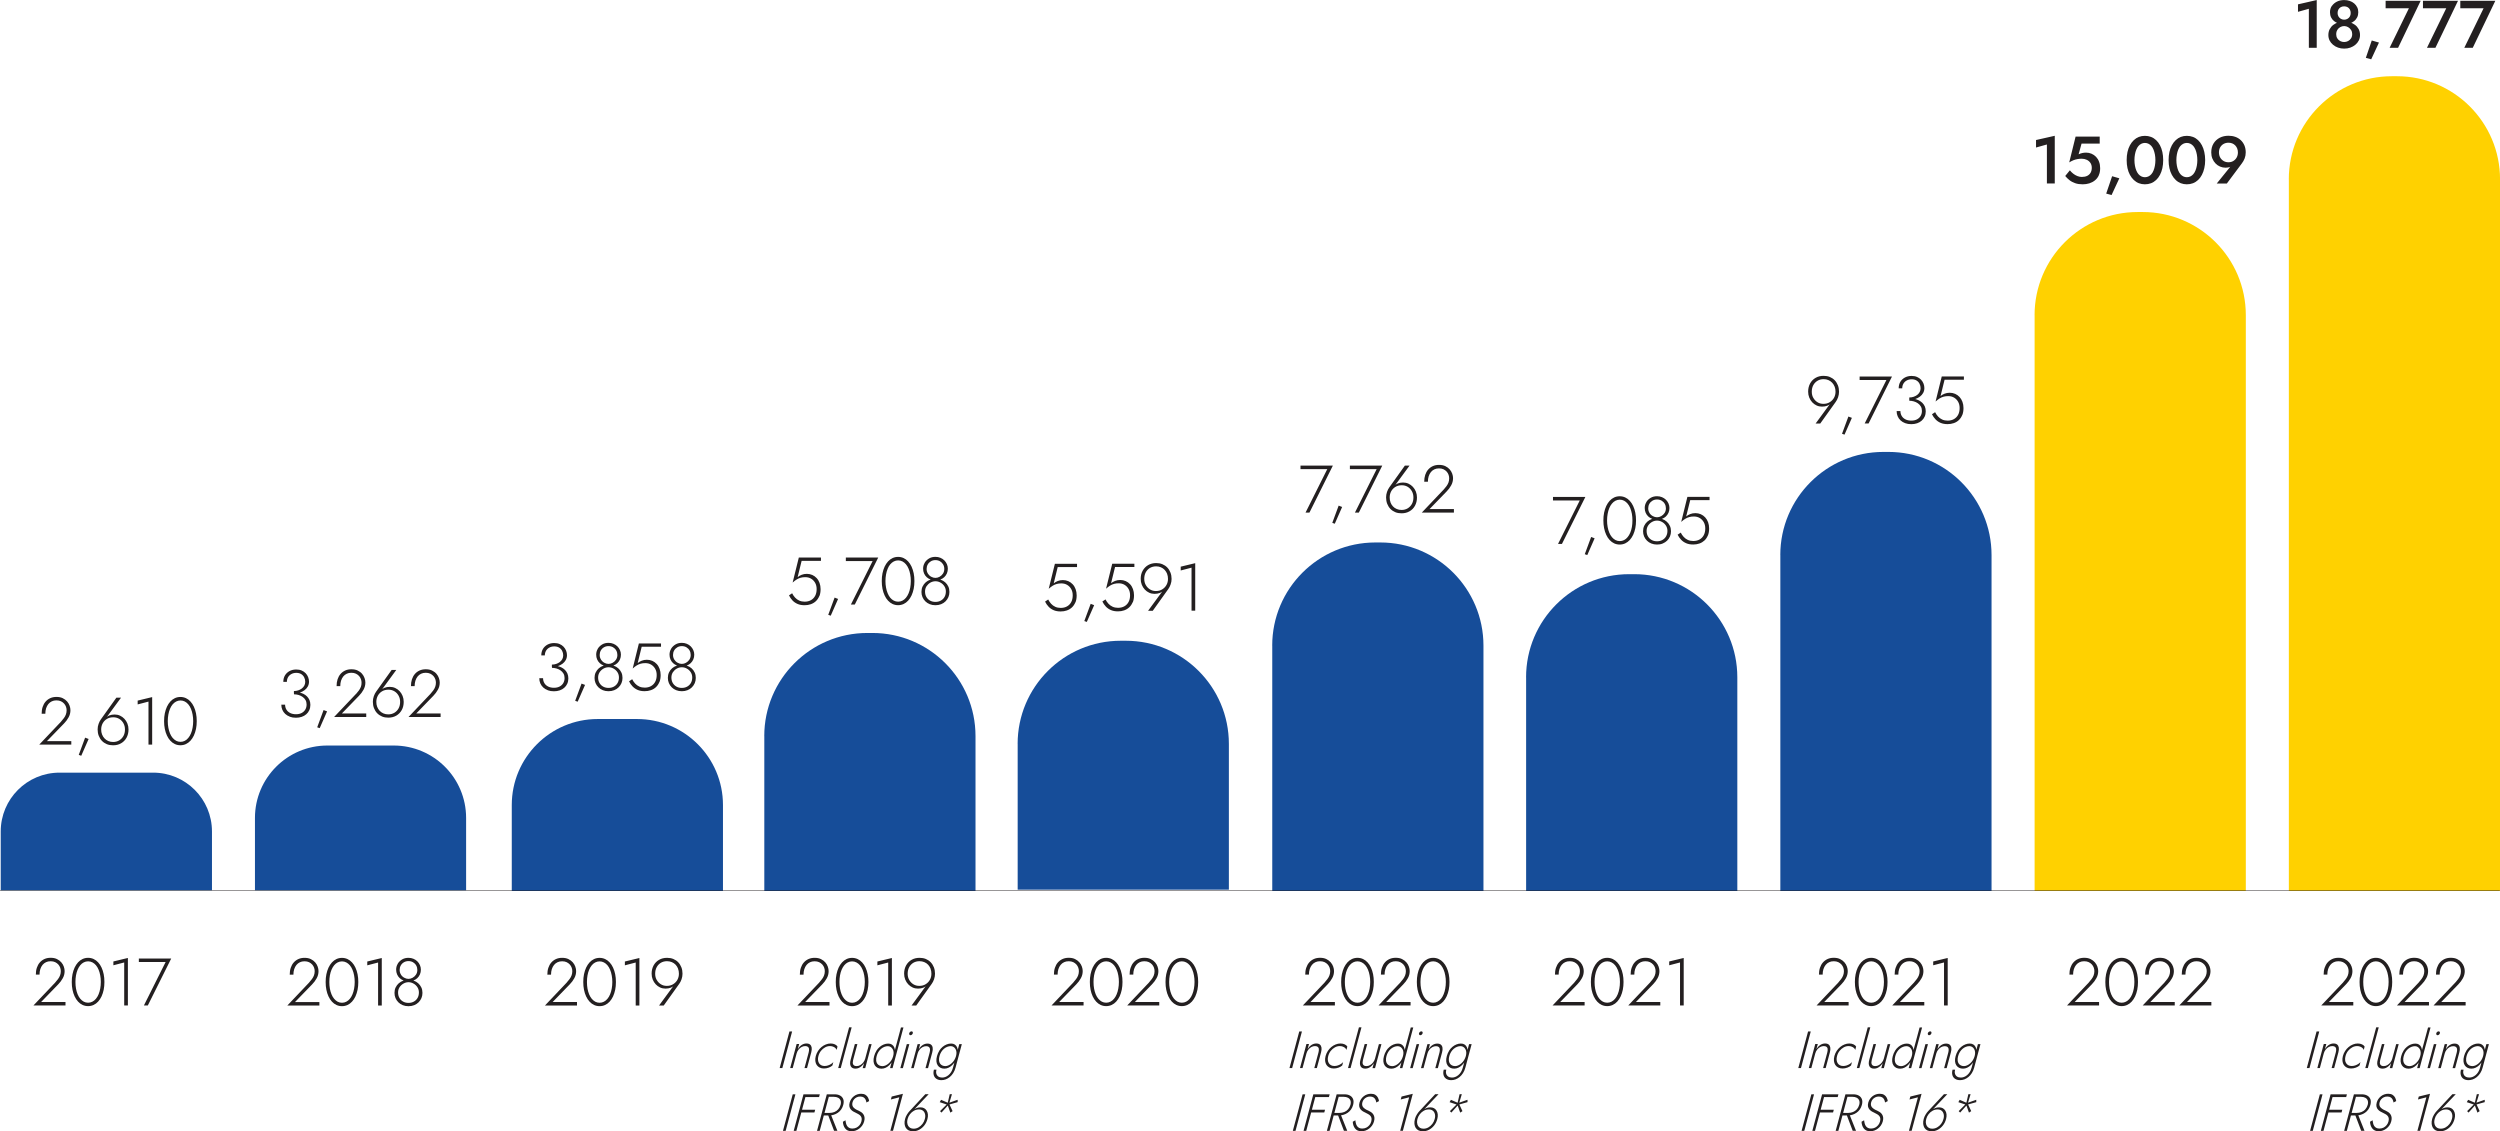 <?xml version="1.0" encoding="UTF-8"?><svg id="Layer_2" xmlns="http://www.w3.org/2000/svg" viewBox="0 0 549.71 248.75"><g id="Layer_2-2"><path d="M256.44,214.21c.11-.53,.27-1.02,.47-1.46,.21-.44,.46-.82,.75-1.14,.3-.32,.63-.57,1-.74,.37-.17,.78-.26,1.21-.26s.84,.09,1.21,.26c.37,.17,.71,.42,1,.74,.3,.32,.55,.7,.75,1.14,.21,.44,.36,.93,.47,1.46,.11,.53,.16,1.1,.16,1.71s-.05,1.18-.16,1.71c-.11,.53-.27,1.02-.47,1.46-.21,.44-.46,.82-.75,1.14-.29,.32-.63,.57-1,.74-.37,.17-.78,.26-1.21,.26s-.84-.09-1.21-.26c-.37-.17-.71-.42-1-.74-.29-.32-.55-.7-.75-1.14-.21-.44-.36-.93-.47-1.46-.11-.53-.16-1.1-.16-1.71s.05-1.18,.16-1.71m.77,3.16c.08,.45,.2,.87,.36,1.26,.16,.38,.35,.71,.58,.98,.23,.27,.48,.48,.77,.64,.29,.15,.61,.23,.95,.23s.66-.08,.95-.23c.29-.15,.55-.36,.78-.64,.23-.27,.42-.6,.57-.98,.16-.38,.28-.8,.36-1.26,.08-.45,.13-.93,.13-1.45s-.04-.99-.13-1.45c-.08-.45-.2-.87-.36-1.25-.16-.38-.35-.71-.57-.98-.23-.27-.49-.48-.78-.63-.29-.15-.61-.23-.95-.23s-.66,.08-.95,.23c-.29,.15-.55,.36-.77,.63s-.42,.6-.58,.98c-.16,.38-.28,.8-.36,1.25-.08,.45-.13,.93-.13,1.45s.04,.99,.13,1.45m-4.54-1.37c.23-.26,.43-.51,.61-.75,.18-.25,.33-.51,.43-.79,.1-.28,.16-.58,.16-.91,0-.26-.04-.51-.13-.77-.09-.26-.23-.49-.41-.7-.19-.21-.42-.38-.7-.52-.28-.13-.61-.2-1-.2s-.71,.07-1.01,.21c-.3,.14-.56,.34-.77,.6-.21,.26-.37,.57-.49,.93-.11,.36-.17,.76-.17,1.2h-.81c0-.55,.07-1.05,.22-1.5,.15-.45,.36-.84,.65-1.17,.28-.33,.63-.58,1.03-.76,.4-.18,.85-.27,1.35-.27,.54,0,1.01,.09,1.39,.28,.39,.19,.71,.43,.96,.72,.25,.29,.44,.61,.55,.94,.12,.34,.18,.67,.18,.98,0,.56-.13,1.09-.41,1.58-.27,.49-.6,.94-1,1.34l-3.76,3.88h5.36v.77h-7.05l4.83-5.09Zm-12.87-1.79c.11-.53,.27-1.02,.47-1.46,.21-.44,.46-.82,.75-1.14,.3-.32,.63-.57,1-.74,.37-.17,.78-.26,1.21-.26s.84,.09,1.21,.26c.37,.17,.71,.42,1,.74,.3,.32,.55,.7,.75,1.14,.21,.44,.36,.93,.47,1.46,.11,.53,.16,1.1,.16,1.71s-.05,1.18-.16,1.71c-.11,.53-.27,1.02-.47,1.46-.21,.44-.46,.82-.75,1.14-.29,.32-.63,.57-1,.74-.37,.17-.78,.26-1.21,.26s-.84-.09-1.21-.26c-.37-.17-.71-.42-1-.74-.29-.32-.55-.7-.75-1.14-.21-.44-.36-.93-.47-1.46-.11-.53-.16-1.1-.16-1.71s.05-1.18,.16-1.71m.77,3.16c.08,.45,.2,.87,.36,1.26,.16,.38,.35,.71,.58,.98,.23,.27,.48,.48,.77,.64,.29,.15,.61,.23,.95,.23s.66-.08,.95-.23c.29-.15,.55-.36,.78-.64,.23-.27,.42-.6,.58-.98,.16-.38,.28-.8,.36-1.26,.08-.45,.13-.93,.13-1.45s-.04-.99-.13-1.45c-.08-.45-.2-.87-.36-1.25-.16-.38-.35-.71-.58-.98s-.49-.48-.78-.63c-.29-.15-.61-.23-.95-.23s-.66,.08-.95,.23c-.29,.15-.55,.36-.77,.63s-.42,.6-.58,.98c-.16,.38-.28,.8-.36,1.25-.08,.45-.12,.93-.12,1.45s.04,.99,.12,1.45m-4.54-1.37c.23-.26,.43-.51,.61-.75s.33-.51,.43-.79c.1-.28,.16-.58,.16-.91,0-.26-.04-.51-.13-.77-.09-.26-.23-.49-.41-.7-.19-.21-.42-.38-.7-.52-.28-.13-.61-.2-1-.2s-.71,.07-1.01,.21c-.3,.14-.56,.34-.77,.6-.21,.26-.37,.57-.49,.93-.11,.36-.17,.76-.17,1.2h-.81c0-.55,.07-1.05,.22-1.5,.15-.45,.36-.84,.65-1.17,.29-.33,.63-.58,1.03-.76,.4-.18,.85-.27,1.35-.27,.54,0,1.01,.09,1.39,.28,.39,.19,.71,.43,.96,.72,.25,.29,.44,.61,.55,.94,.12,.34,.18,.67,.18,.98,0,.56-.13,1.09-.41,1.58-.27,.49-.6,.94-1,1.34l-3.76,3.88h5.36v.77h-7.05l4.83-5.09Z" fill="#231f20"/><path d="M259.62,124.6l3.19-.77v10.45h-.81v-9.46l-2.38,.62v-.84Zm-7.16,9.68l3.37-4.59,.06,.05c-.25,.29-.54,.51-.87,.64-.34,.13-.71,.2-1.14,.2s-.82-.08-1.19-.25c-.37-.17-.69-.4-.97-.7-.28-.3-.5-.65-.66-1.05-.16-.4-.24-.83-.24-1.29,0-.69,.14-1.29,.44-1.81,.29-.52,.69-.93,1.2-1.23,.51-.29,1.1-.44,1.76-.44,.5,0,.96,.08,1.37,.25,.41,.17,.77,.41,1.07,.72,.3,.31,.53,.68,.7,1.11,.17,.43,.25,.9,.25,1.41,0,.42-.07,.83-.22,1.23-.14,.39-.31,.73-.51,1l-3.41,4.77h-1.02Zm4.18-8.09c-.13-.33-.31-.62-.54-.87s-.51-.44-.83-.58-.67-.21-1.06-.21c-.51,0-.96,.12-1.36,.35-.39,.24-.7,.56-.92,.97-.22,.41-.33,.89-.33,1.42s.11,.97,.34,1.37c.23,.4,.53,.72,.92,.96,.39,.24,.82,.36,1.29,.36,.54,0,1.01-.12,1.41-.37,.4-.25,.71-.57,.93-.97,.22-.4,.33-.85,.33-1.34,0-.39-.06-.76-.19-1.09m-7.58,6.24c-.18,.44-.43,.81-.75,1.11-.32,.3-.69,.52-1.12,.67-.42,.15-.88,.22-1.36,.22-.59,0-1.1-.09-1.54-.28-.44-.19-.81-.44-1.12-.77s-.57-.7-.77-1.12l.69-.46c.17,.34,.38,.66,.64,.94,.26,.29,.57,.51,.92,.67,.35,.16,.75,.24,1.18,.24,.53,0,1-.11,1.4-.33,.4-.22,.71-.54,.93-.95,.22-.41,.33-.91,.33-1.49,0-.52-.11-.98-.33-1.37s-.52-.7-.89-.92c-.37-.22-.8-.33-1.28-.33-.36,0-.7,.04-1,.12-.3,.08-.6,.21-.88,.38-.29,.18-.59,.41-.9,.69l1.36-5.5h4.87v.72h-4.25l-.88,3.59c.24-.21,.53-.38,.88-.52,.35-.14,.73-.21,1.14-.21s.82,.08,1.19,.24c.37,.16,.69,.39,.97,.69,.28,.3,.49,.65,.64,1.07,.15,.42,.23,.87,.23,1.37,0,.59-.09,1.11-.27,1.55m-8.49,.61l-1.62,3.69-.55-.19,1.4-3.79,.77,.3Zm-4.14-.61c-.18,.44-.43,.81-.75,1.11-.32,.3-.69,.52-1.12,.67-.42,.15-.87,.22-1.36,.22-.59,0-1.11-.09-1.54-.28-.44-.19-.81-.44-1.12-.77s-.57-.7-.77-1.12l.69-.46c.17,.34,.38,.66,.64,.94,.26,.29,.57,.51,.92,.67,.35,.16,.75,.24,1.18,.24,.53,0,1-.11,1.39-.33,.4-.22,.71-.54,.93-.95,.22-.41,.33-.91,.33-1.49,0-.52-.11-.98-.33-1.37-.22-.39-.52-.7-.89-.92-.37-.22-.8-.33-1.28-.33-.36,0-.7,.04-1,.12-.3,.08-.6,.21-.88,.38-.29,.18-.59,.41-.9,.69l1.36-5.5h4.87v.72h-4.25l-.88,3.59c.24-.21,.53-.38,.88-.52,.35-.14,.73-.21,1.14-.21s.82,.08,1.19,.24c.37,.16,.69,.39,.97,.69,.28,.3,.49,.65,.64,1.07,.15,.42,.23,.87,.23,1.37,0,.59-.09,1.11-.27,1.55" fill="#231f20"/><path d="M223.76,163.57c0-12.52,10.15-22.68,22.68-22.68h1.09c12.52,0,22.68,10.15,22.68,22.68v32.06h-46.44v-32.06Z" fill="#164d99"/><path d="M321.43,240.6l-.65,2.15h-.34l.5-2.15h.49Zm-2.4,1.23l1.7,.74-.22,.37-1.77-.59,.29-.52Zm-.22,2.49l1.69-1.69,.22,.23-1.59,1.78-.32-.32Zm2.26,.32l-.63-1.78,.34-.23,.79,1.69-.49,.32Zm1.62-2.3l-2.08,.59-.02-.37,2.09-.74v.52Zm-6.38-1.74l-3.39,3.57-.03-.03c.24-.23,.49-.4,.76-.5,.27-.1,.56-.15,.86-.15s.58,.06,.81,.19c.23,.13,.42,.31,.56,.55,.14,.23,.23,.5,.26,.81,.03,.31,0,.65-.1,1.01-.14,.54-.37,1.01-.69,1.41-.32,.41-.69,.72-1.12,.95-.43,.23-.88,.34-1.37,.34-.36,0-.68-.06-.94-.19-.26-.13-.47-.32-.63-.56-.15-.24-.24-.53-.28-.86-.03-.33,0-.7,.11-1.1,.09-.33,.22-.65,.41-.95,.18-.31,.38-.57,.58-.78l3.46-3.71h.74Zm-4.71,6.29c.02,.26,.09,.49,.21,.68,.12,.19,.27,.34,.48,.45,.2,.11,.44,.16,.72,.16,.37,0,.72-.09,1.06-.28,.33-.19,.62-.44,.87-.76,.25-.32,.42-.68,.53-1.1,.11-.4,.12-.76,.04-1.07-.08-.32-.23-.57-.46-.75-.23-.18-.52-.27-.87-.27-.39,0-.76,.09-1.1,.28-.34,.19-.63,.44-.88,.76-.25,.32-.42,.67-.52,1.05-.08,.31-.11,.59-.09,.85m-3.41-5.78l2.47-.6-2.18,8.13h-.59l1.97-7.36-1.85,.48,.18-.65Zm-10.04,5.92c.06,.22,.15,.41,.26,.58,.12,.17,.27,.3,.46,.4,.19,.1,.41,.14,.68,.14,.33,0,.62-.07,.89-.2,.26-.13,.49-.32,.68-.55,.19-.23,.32-.49,.4-.78,.08-.29,.1-.54,.06-.75-.04-.21-.12-.38-.25-.52-.12-.14-.27-.26-.45-.36-.18-.1-.36-.2-.55-.29-.19-.08-.39-.19-.59-.3-.2-.12-.38-.26-.53-.44-.15-.17-.26-.38-.32-.63-.06-.24-.04-.54,.05-.88,.08-.29,.2-.55,.36-.79,.16-.24,.36-.44,.58-.62,.23-.18,.47-.31,.74-.4,.27-.09,.55-.14,.84-.14,.4,0,.72,.08,.97,.24,.25,.16,.43,.36,.56,.61,.13,.25,.21,.5,.24,.76l-.6,.31c-.02-.21-.08-.41-.17-.61-.09-.2-.23-.37-.42-.5-.19-.13-.44-.2-.77-.2-.29,0-.55,.05-.78,.17-.23,.11-.42,.26-.58,.45-.16,.19-.27,.41-.33,.64-.06,.22-.08,.42-.05,.6,.03,.18,.1,.34,.21,.48,.11,.14,.27,.27,.46,.4,.19,.13,.42,.25,.7,.36,.18,.08,.37,.19,.56,.31,.19,.12,.35,.28,.48,.46s.22,.4,.27,.66c.05,.26,.02,.56-.07,.91-.09,.33-.22,.63-.41,.9-.18,.27-.4,.5-.65,.69-.25,.2-.52,.34-.81,.45-.29,.1-.59,.16-.9,.16-.33,0-.61-.06-.84-.17-.23-.11-.43-.26-.58-.46-.15-.2-.27-.42-.35-.67-.08-.25-.13-.52-.14-.8l.57-.32c.02,.25,.07,.49,.13,.71m-3.93-6.42h1.4c.48,0,.89,.09,1.22,.28,.33,.18,.56,.45,.69,.79s.13,.76,0,1.26c-.1,.37-.25,.7-.45,.99-.2,.29-.45,.54-.73,.73-.28,.2-.59,.35-.93,.45-.33,.1-.68,.15-1.05,.15h-1.4l.15-.56h1.4c.38,0,.73-.07,1.06-.2,.33-.13,.61-.33,.85-.6,.23-.26,.4-.59,.51-.97,.1-.38,.1-.7,0-.96-.1-.26-.28-.46-.53-.6-.26-.14-.57-.21-.95-.21h-1.4l.15-.56Zm.28,0l-2.15,8.04h-.59l2.15-8.04h.59Zm.21,4.2l1.53,3.83h-.73l-1.45-3.83h.65Zm-5.34-4.2l-2.15,8.04h-.59l2.15-8.04h.59Zm-1.19,3.39h3.17l-.16,.6h-3.17l.16-.6Zm.91-3.39h3.28l-.16,.6h-3.28l.16-.6Zm-2.08,0l-2.15,8.04h-.59l2.15-8.04h.59Z" fill="#231f20"/><path d="M318.57,233.15c.02,.27,.1,.5,.22,.69,.12,.19,.29,.33,.49,.43,.2,.1,.43,.15,.69,.15,.23,0,.46-.06,.7-.17,.24-.11,.47-.26,.69-.46,.22-.19,.41-.43,.58-.7,.16-.27,.29-.57,.38-.89,.08-.31,.11-.59,.09-.85-.02-.26-.09-.49-.21-.69-.11-.2-.26-.35-.44-.46-.18-.11-.38-.17-.61-.17-.26,0-.51,.05-.77,.15-.26,.1-.49,.24-.72,.43-.22,.19-.42,.42-.59,.69-.17,.27-.3,.58-.39,.92-.09,.34-.13,.65-.1,.92m.03-2.08c.21-.34,.46-.63,.75-.87,.28-.24,.59-.42,.9-.54,.32-.13,.64-.19,.97-.19s.58,.07,.8,.21c.22,.14,.39,.33,.5,.58,.11,.25,.18,.54,.19,.87,.01,.33-.04,.7-.14,1.1-.11,.4-.26,.76-.44,1.1-.19,.33-.41,.62-.66,.87s-.52,.44-.81,.58-.6,.21-.91,.21c-.33,0-.62-.06-.87-.19-.25-.13-.46-.31-.61-.55-.16-.24-.25-.53-.28-.87-.03-.34,.01-.73,.13-1.15,.11-.43,.28-.81,.49-1.15m-.61,4.14c-.09,.33-.1,.62-.02,.88,.07,.26,.22,.47,.44,.62,.22,.15,.5,.23,.84,.23,.23,0,.46-.04,.7-.13,.24-.09,.46-.22,.68-.4,.22-.18,.41-.4,.59-.68,.17-.28,.31-.61,.41-.98l1.38-5.16h.56l-1.38,5.16c-.12,.46-.3,.86-.52,1.21-.22,.34-.47,.63-.75,.86-.28,.23-.58,.4-.89,.52-.32,.11-.63,.17-.93,.17-.45,0-.82-.1-1.11-.29-.29-.19-.49-.46-.59-.81-.1-.35-.09-.75,.03-1.2h.57Zm-1.41-4.51c-.02-.21-.11-.38-.25-.49-.14-.11-.34-.17-.6-.17-.28,0-.55,.07-.8,.21-.26,.14-.48,.33-.67,.58-.19,.25-.33,.52-.41,.83l-.86,3.21h-.56l1.42-5.28h.55l-.29,1.1c.24-.38,.52-.68,.85-.9,.33-.21,.68-.32,1.04-.32s.62,.08,.81,.24c.19,.16,.31,.38,.35,.67,.05,.28,.02,.62-.09,1.02l-.93,3.47h-.56l.91-3.4c.08-.3,.11-.56,.08-.77m-4.54-1.11l-1.42,5.28h-.56l1.42-5.28h.56Zm.17-2.69c.1-.08,.2-.12,.31-.12,.11,0,.2,.04,.25,.12,.05,.08,.06,.18,.03,.3-.03,.11-.09,.21-.19,.3-.1,.08-.2,.13-.32,.13-.11,0-.19-.04-.24-.13-.06-.08-.07-.18-.04-.3,.03-.12,.1-.22,.2-.3m-7.47,6.26c.02,.27,.1,.5,.22,.69,.12,.19,.29,.33,.49,.43,.2,.1,.43,.15,.69,.15,.23,0,.46-.06,.7-.17,.24-.11,.47-.26,.69-.46,.22-.19,.41-.43,.58-.69,.16-.27,.29-.56,.37-.87,.09-.32,.12-.61,.1-.88-.02-.26-.09-.49-.21-.69-.12-.19-.26-.35-.44-.46-.18-.11-.38-.17-.61-.17-.26,0-.51,.05-.77,.15-.26,.1-.49,.24-.72,.43-.22,.19-.42,.42-.59,.69-.17,.27-.3,.58-.39,.92-.09,.34-.13,.65-.1,.92m.03-2.08c.21-.34,.46-.63,.75-.87,.28-.24,.59-.42,.9-.54,.32-.13,.64-.19,.97-.19s.58,.07,.8,.21c.22,.14,.39,.33,.5,.58,.12,.25,.18,.54,.19,.87,.01,.33-.04,.7-.14,1.1-.11,.4-.26,.76-.44,1.1-.19,.33-.41,.62-.66,.87s-.52,.44-.81,.58c-.29,.14-.6,.21-.91,.21-.33,0-.62-.06-.87-.19-.25-.13-.46-.31-.61-.55-.16-.24-.25-.53-.28-.87-.03-.34,.01-.73,.13-1.15,.11-.43,.28-.81,.49-1.15m5.96-5.16l-2.4,8.95h-.55l2.4-8.95h.56Zm-11.15,7.65c0,.18,.02,.34,.08,.46,.06,.13,.15,.22,.28,.29,.13,.07,.29,.1,.49,.1,.28,0,.54-.07,.8-.22,.26-.15,.48-.34,.67-.59,.19-.24,.33-.52,.41-.81l.86-3.21h.56l-1.41,5.28h-.56l.3-1.1c-.16,.25-.34,.47-.54,.65-.2,.18-.42,.32-.64,.42-.22,.09-.46,.14-.71,.14s-.47-.05-.64-.14c-.17-.09-.3-.22-.39-.4-.09-.17-.13-.38-.14-.62,0-.25,.04-.52,.12-.82l.92-3.42h.56l-.9,3.35c-.06,.23-.09,.44-.1,.62m-.26-7.65l-2.4,8.95h-.56l2.4-8.95h.56Zm-7.4,7.19c.03,.26,.1,.5,.22,.69,.12,.2,.29,.35,.5,.46,.21,.11,.45,.16,.73,.16,.26,0,.52-.04,.77-.13s.48-.19,.68-.33c.2-.13,.36-.27,.47-.41l-.2,.75c-.2,.19-.47,.35-.82,.48-.34,.13-.7,.19-1.05,.19s-.67-.07-.94-.21-.49-.33-.65-.57c-.16-.24-.26-.54-.3-.87-.04-.34,0-.7,.1-1.1,.11-.4,.27-.77,.49-1.1,.22-.34,.48-.63,.77-.87,.29-.24,.61-.44,.96-.57,.34-.14,.69-.21,1.05-.21s.67,.07,.95,.2c.27,.13,.46,.29,.56,.48l-.2,.75c-.03-.15-.12-.28-.25-.41-.13-.13-.3-.24-.51-.32-.21-.09-.44-.13-.7-.13-.37,0-.73,.09-1.07,.28-.35,.19-.65,.45-.91,.77-.26,.33-.45,.71-.56,1.14-.09,.32-.12,.61-.09,.88m-1.96-2.41c-.02-.21-.11-.38-.25-.49-.14-.11-.34-.17-.61-.17-.28,0-.54,.07-.8,.21-.25,.14-.48,.33-.67,.58-.19,.25-.33,.52-.41,.83l-.86,3.21h-.56l1.42-5.28h.56l-.3,1.1c.24-.38,.52-.68,.85-.9,.33-.21,.68-.32,1.04-.32s.62,.08,.81,.24c.19,.16,.3,.38,.35,.67,.04,.28,.01,.62-.09,1.02l-.93,3.47h-.56l.91-3.4c.08-.3,.11-.56,.08-.77m-3.71-3.87l-2.15,8.04h-.59l2.15-8.04h.59Z" fill="#231f20"/><path d="M311.7,214.21c.11-.53,.27-1.02,.47-1.46,.21-.44,.46-.82,.75-1.14,.3-.32,.63-.57,1-.74,.37-.17,.78-.26,1.21-.26s.84,.09,1.21,.26c.37,.17,.71,.42,1,.74,.3,.32,.55,.7,.75,1.14,.21,.44,.36,.93,.47,1.46,.11,.53,.16,1.1,.16,1.71s-.05,1.18-.16,1.71c-.11,.53-.27,1.02-.47,1.46-.21,.44-.46,.82-.75,1.14-.29,.32-.63,.57-1,.74-.37,.17-.78,.26-1.21,.26s-.84-.09-1.21-.26c-.37-.17-.71-.42-1-.74-.29-.32-.55-.7-.75-1.14-.21-.44-.36-.93-.47-1.46-.11-.53-.16-1.1-.16-1.71s.05-1.18,.16-1.71m.77,3.16c.08,.45,.2,.87,.36,1.26,.16,.38,.35,.71,.58,.98,.23,.27,.48,.48,.77,.64,.29,.15,.61,.23,.95,.23s.66-.08,.95-.23c.29-.15,.55-.36,.78-.64,.23-.27,.42-.6,.57-.98,.16-.38,.28-.8,.36-1.26,.08-.45,.13-.93,.13-1.45s-.04-.99-.13-1.45c-.08-.45-.2-.87-.36-1.25-.16-.38-.35-.71-.57-.98-.23-.27-.49-.48-.78-.63-.29-.15-.61-.23-.95-.23s-.66,.08-.95,.23c-.29,.15-.55,.36-.77,.63-.23,.27-.42,.6-.58,.98-.16,.38-.28,.8-.36,1.25-.08,.45-.13,.93-.13,1.45s.04,.99,.13,1.45m-4.54-1.37c.23-.26,.43-.51,.61-.75,.18-.25,.32-.51,.43-.79,.1-.28,.16-.58,.16-.91,0-.26-.05-.51-.13-.77s-.23-.49-.41-.7c-.19-.21-.42-.38-.7-.52-.28-.13-.61-.2-1-.2s-.71,.07-1.01,.21c-.3,.14-.56,.34-.77,.6-.21,.26-.37,.57-.49,.93s-.17,.76-.17,1.2h-.81c0-.55,.07-1.05,.22-1.5,.15-.45,.36-.84,.65-1.17,.28-.33,.63-.58,1.03-.76,.4-.18,.85-.27,1.35-.27,.54,0,1.01,.09,1.39,.28,.39,.19,.71,.43,.96,.72,.25,.29,.44,.61,.55,.94,.12,.34,.18,.67,.18,.98,0,.56-.13,1.09-.41,1.58-.27,.49-.6,.94-1,1.34l-3.76,3.88h5.36v.77h-7.05l4.83-5.09Zm-12.87-1.79c.11-.53,.27-1.02,.47-1.46,.21-.44,.46-.82,.75-1.14,.3-.32,.63-.57,1-.74,.37-.17,.78-.26,1.21-.26s.84,.09,1.21,.26c.37,.17,.71,.42,1,.74,.3,.32,.55,.7,.75,1.14,.21,.44,.36,.93,.47,1.46,.11,.53,.16,1.1,.16,1.71s-.05,1.18-.16,1.71c-.11,.53-.27,1.02-.47,1.46-.21,.44-.46,.82-.75,1.14-.29,.32-.63,.57-1,.74-.37,.17-.78,.26-1.21,.26s-.84-.09-1.21-.26c-.37-.17-.71-.42-1-.74-.29-.32-.55-.7-.75-1.14-.21-.44-.36-.93-.47-1.46-.11-.53-.16-1.1-.16-1.71s.05-1.18,.16-1.71m.77,3.16c.08,.45,.2,.87,.36,1.26,.16,.38,.35,.71,.58,.98,.23,.27,.48,.48,.77,.64,.29,.15,.61,.23,.95,.23s.66-.08,.95-.23c.29-.15,.55-.36,.78-.64,.23-.27,.42-.6,.58-.98,.16-.38,.28-.8,.36-1.26,.08-.45,.13-.93,.13-1.45s-.04-.99-.13-1.45c-.08-.45-.2-.87-.36-1.25-.16-.38-.35-.71-.58-.98s-.49-.48-.78-.63c-.29-.15-.61-.23-.95-.23s-.66,.08-.95,.23c-.29,.15-.55,.36-.77,.63s-.42,.6-.58,.98c-.16,.38-.28,.8-.36,1.25-.08,.45-.12,.93-.12,1.45s.04,.99,.12,1.45m-4.54-1.37c.23-.26,.43-.51,.61-.75s.33-.51,.43-.79c.1-.28,.16-.58,.16-.91,0-.26-.04-.51-.13-.77-.09-.26-.23-.49-.41-.7-.19-.21-.42-.38-.7-.52-.28-.13-.61-.2-1-.2s-.71,.07-1.01,.21c-.3,.14-.56,.34-.77,.6-.21,.26-.37,.57-.49,.93-.11,.36-.17,.76-.17,1.2h-.81c0-.55,.07-1.05,.22-1.5,.15-.45,.36-.84,.65-1.17,.29-.33,.63-.58,1.03-.76,.4-.18,.85-.27,1.35-.27,.54,0,1.01,.09,1.39,.28,.39,.19,.71,.43,.96,.72,.25,.29,.44,.61,.55,.94,.12,.34,.18,.67,.18,.98,0,.56-.13,1.09-.41,1.58-.27,.49-.6,.94-1,1.34l-3.76,3.88h5.36v.77h-7.05l4.83-5.09Z" fill="#231f20"/><path d="M317.46,107.63c.23-.26,.43-.51,.61-.75,.18-.24,.32-.51,.43-.79,.1-.28,.15-.58,.15-.91,0-.26-.04-.51-.13-.77s-.23-.49-.41-.7c-.19-.21-.42-.38-.7-.52-.28-.13-.61-.2-1-.2s-.71,.07-1.01,.21-.56,.34-.77,.6c-.21,.26-.37,.57-.49,.93-.11,.36-.17,.76-.17,1.2h-.81c0-.55,.07-1.05,.22-1.51,.15-.45,.36-.84,.65-1.17,.29-.33,.63-.58,1.03-.76,.4-.18,.85-.27,1.35-.27,.54,0,1.01,.09,1.4,.28,.39,.19,.71,.43,.96,.72,.25,.29,.43,.61,.55,.94,.12,.34,.18,.67,.18,.98,0,.56-.14,1.09-.41,1.58s-.6,.94-1,1.34l-3.76,3.88h5.36v.77h-7.06l4.83-5.09Zm-7.53-5.24l-3.37,4.59-.06-.04c.25-.3,.54-.51,.87-.64,.33-.13,.71-.2,1.14-.2s.82,.08,1.19,.25c.37,.17,.69,.4,.97,.7,.28,.3,.5,.65,.66,1.05,.16,.4,.24,.83,.24,1.29,0,.69-.15,1.29-.44,1.82s-.69,.93-1.2,1.22c-.51,.3-1.09,.44-1.76,.44-.5,0-.96-.08-1.37-.25-.41-.17-.77-.41-1.07-.72-.3-.31-.53-.68-.7-1.11-.17-.43-.25-.9-.25-1.41,0-.42,.07-.83,.21-1.23,.14-.39,.31-.73,.51-1l3.41-4.77h1.02Zm-4.18,8.09c.13,.33,.31,.63,.54,.87,.23,.25,.51,.44,.83,.57,.32,.14,.67,.21,1.06,.21,.51,0,.96-.12,1.36-.36,.39-.24,.7-.57,.92-.97,.22-.41,.33-.88,.33-1.41s-.11-.97-.34-1.38c-.23-.41-.53-.73-.91-.96-.38-.23-.82-.35-1.3-.35-.54,0-1.01,.12-1.41,.36-.4,.24-.71,.57-.93,.97-.22,.41-.33,.86-.33,1.35,0,.39,.06,.76,.19,1.09m-8.93-8.09h7.11l-5.15,10.33h-.86l4.78-9.56h-5.89v-.77Zm-1.71,9.09l-1.62,3.69-.55-.19,1.4-3.79,.77,.3Zm-9.15-9.09h7.11l-5.15,10.33h-.86l4.78-9.56h-5.89v-.77Z" fill="#231f20"/><path d="M279.74,141.96c0-12.52,10.15-22.68,22.68-22.68h1.09c12.52,0,22.68,10.15,22.68,22.68v53.96h-46.44v-53.96Z" fill="#164d99"/><path d="M144.92,221.09l3.37-4.59,.06,.04c-.25,.3-.54,.51-.87,.64s-.71,.2-1.14,.2-.82-.08-1.19-.25c-.37-.17-.69-.4-.97-.7-.28-.3-.5-.65-.66-1.05-.16-.4-.24-.83-.24-1.29,0-.69,.15-1.29,.44-1.82,.29-.52,.69-.93,1.2-1.22,.51-.3,1.1-.44,1.76-.44,.5,0,.96,.08,1.37,.25,.41,.17,.77,.41,1.07,.72s.53,.68,.7,1.11c.17,.43,.25,.9,.25,1.41,0,.42-.07,.83-.21,1.23-.14,.39-.31,.73-.51,1l-3.41,4.77h-1.02Zm4.18-8.09c-.13-.33-.31-.62-.54-.87-.23-.24-.51-.44-.83-.57s-.67-.21-1.06-.21c-.51,0-.96,.12-1.36,.35-.39,.24-.7,.56-.92,.98-.22,.41-.33,.88-.33,1.42s.11,.97,.34,1.37c.23,.4,.53,.72,.92,.96,.39,.24,.82,.35,1.29,.35,.54,0,1.01-.12,1.41-.37,.4-.25,.71-.57,.93-.97,.22-.4,.33-.85,.33-1.34,0-.39-.06-.76-.19-1.09m-11.69-1.59l3.19-.77v10.45h-.81v-9.46l-2.38,.62v-.84Zm-8.99,2.8c.11-.53,.27-1.02,.47-1.46,.21-.44,.46-.82,.75-1.14,.3-.32,.63-.57,1-.74,.37-.17,.78-.26,1.21-.26s.84,.09,1.21,.26c.37,.17,.71,.42,1,.74,.3,.32,.55,.7,.75,1.14,.21,.44,.36,.93,.47,1.46,.11,.53,.16,1.1,.16,1.71s-.05,1.18-.16,1.71c-.11,.53-.27,1.02-.47,1.46-.21,.44-.46,.82-.75,1.14-.29,.32-.63,.57-1,.74-.37,.17-.78,.26-1.21,.26s-.84-.09-1.21-.26c-.37-.17-.71-.42-1-.74-.29-.32-.55-.7-.75-1.14-.21-.44-.36-.93-.47-1.46-.11-.53-.16-1.1-.16-1.71s.05-1.18,.16-1.71m.77,3.16c.08,.45,.2,.87,.36,1.26,.16,.38,.35,.71,.58,.98,.23,.27,.48,.48,.77,.64,.29,.15,.61,.23,.95,.23s.66-.08,.95-.23c.29-.15,.55-.36,.78-.64,.23-.27,.42-.6,.58-.98,.16-.38,.28-.8,.36-1.26,.08-.45,.13-.93,.13-1.45s-.04-.99-.13-1.45c-.08-.45-.2-.87-.36-1.25-.16-.38-.35-.71-.58-.98s-.49-.48-.78-.63c-.29-.15-.61-.23-.95-.23s-.66,.08-.95,.23c-.29,.15-.55,.36-.77,.63s-.42,.6-.58,.98c-.16,.38-.28,.8-.36,1.25-.08,.45-.12,.93-.12,1.45s.04,.99,.12,1.45m-4.54-1.37c.23-.26,.43-.51,.61-.75s.33-.51,.43-.79c.1-.28,.16-.58,.16-.91,0-.26-.04-.51-.13-.77-.09-.26-.23-.49-.41-.7-.19-.21-.42-.38-.7-.52-.28-.13-.61-.2-1-.2s-.71,.07-1.01,.21c-.3,.14-.56,.34-.77,.6-.21,.26-.37,.57-.49,.93-.11,.36-.17,.76-.17,1.2h-.81c0-.55,.07-1.05,.22-1.5,.15-.45,.36-.84,.65-1.17,.29-.33,.63-.58,1.03-.76,.4-.18,.85-.27,1.35-.27,.54,0,1.01,.09,1.39,.28,.39,.19,.71,.43,.96,.72,.25,.29,.44,.61,.55,.94,.12,.34,.18,.67,.18,.98,0,.56-.13,1.09-.41,1.58-.27,.49-.6,.94-1,1.34l-3.76,3.88h5.36v.77h-7.05l4.83-5.09Z" fill="#231f20"/><path d="M147.93,150.18c.2,.34,.47,.61,.82,.8,.34,.19,.73,.28,1.17,.28s.82-.09,1.17-.28c.34-.19,.62-.45,.82-.8,.2-.34,.3-.75,.3-1.21,0-.43-.11-.82-.33-1.16-.22-.34-.51-.61-.86-.8-.35-.2-.72-.29-1.1-.29s-.75,.1-1.1,.29c-.35,.2-.63,.47-.86,.8-.22,.34-.33,.73-.33,1.16,0,.46,.1,.87,.3,1.21m-.83-2.32c.17-.35,.39-.66,.68-.91,.29-.25,.61-.44,.98-.57,.37-.13,.75-.2,1.16-.2s.79,.07,1.16,.2c.37,.13,.7,.32,.98,.57,.29,.25,.51,.55,.68,.91,.17,.35,.25,.75,.25,1.2,0,.4-.07,.78-.22,1.14-.15,.35-.36,.66-.63,.93-.27,.27-.59,.48-.97,.63-.37,.15-.79,.23-1.25,.23s-.88-.08-1.25-.23c-.37-.15-.7-.36-.97-.63-.27-.27-.48-.58-.63-.93s-.22-.73-.22-1.14c0-.44,.08-.84,.25-1.2m1.16-2.82c.19,.29,.44,.53,.74,.69,.3,.17,.61,.25,.92,.25s.62-.08,.92-.25c.3-.17,.55-.4,.74-.69,.19-.3,.29-.64,.29-1.02,0-.36-.08-.69-.25-.99-.17-.3-.4-.53-.69-.7-.29-.17-.63-.26-1.01-.26s-.71,.09-1,.26c-.29,.17-.53,.41-.69,.7-.17,.3-.25,.62-.25,.99,0,.38,.1,.72,.29,1.02m-.71-2.4c.24-.39,.57-.7,.97-.94,.41-.24,.87-.35,1.39-.35,.39,0,.76,.07,1.09,.21,.34,.14,.62,.32,.86,.56,.24,.24,.43,.51,.57,.83,.14,.31,.21,.64,.21,.99,0,.38-.07,.74-.21,1.06-.14,.32-.34,.59-.58,.82-.25,.23-.53,.4-.86,.52-.33,.12-.69,.19-1.07,.19s-.74-.06-1.07-.19c-.33-.12-.62-.3-.86-.52-.25-.23-.44-.5-.58-.82-.14-.32-.21-.67-.21-1.06,0-.47,.12-.9,.36-1.29m-2.6,7.34c-.18,.44-.43,.81-.75,1.11-.32,.3-.69,.52-1.12,.66-.42,.15-.88,.22-1.36,.22-.59,0-1.11-.09-1.54-.28-.44-.19-.81-.45-1.12-.77-.31-.33-.57-.7-.77-1.12l.69-.46c.17,.34,.38,.66,.64,.94,.26,.29,.57,.51,.92,.67,.35,.16,.75,.24,1.18,.24,.53,0,1-.11,1.39-.33,.4-.22,.71-.54,.93-.95,.22-.41,.33-.91,.33-1.49,0-.52-.11-.98-.33-1.37-.22-.39-.52-.7-.89-.92-.37-.22-.8-.33-1.28-.33-.36,0-.7,.04-1,.12-.3,.08-.6,.21-.88,.38-.29,.18-.59,.41-.9,.69l1.36-5.51h4.87v.72h-4.25l-.88,3.59c.24-.21,.53-.38,.88-.52,.35-.14,.73-.21,1.14-.21s.82,.08,1.19,.24c.37,.16,.69,.39,.97,.69,.28,.3,.49,.65,.64,1.07,.15,.42,.23,.87,.23,1.37,0,.59-.09,1.11-.27,1.55m-13.18,.19c.2,.34,.47,.61,.82,.8,.35,.19,.73,.28,1.17,.28s.82-.09,1.17-.28c.35-.19,.62-.45,.82-.8,.2-.34,.3-.75,.3-1.21,0-.43-.11-.82-.33-1.16-.22-.34-.51-.61-.86-.8-.35-.2-.72-.29-1.1-.29s-.75,.1-1.1,.29c-.35,.2-.64,.47-.86,.8-.22,.34-.33,.73-.33,1.16,0,.46,.1,.87,.3,1.21m-.83-2.32c.17-.35,.39-.66,.68-.91,.29-.25,.61-.44,.98-.57,.37-.13,.76-.2,1.16-.2s.79,.07,1.16,.2c.37,.13,.7,.32,.98,.57,.28,.25,.51,.55,.68,.91s.25,.75,.25,1.2c0,.4-.07,.78-.22,1.14-.15,.35-.36,.66-.63,.93-.27,.27-.59,.48-.97,.63-.37,.15-.79,.23-1.26,.23s-.88-.08-1.25-.23c-.37-.15-.7-.36-.97-.63-.27-.27-.48-.58-.63-.93-.15-.35-.22-.73-.22-1.14,0-.44,.08-.84,.25-1.2m1.16-2.82c.19,.29,.44,.53,.74,.69,.3,.17,.61,.25,.92,.25s.62-.08,.92-.25c.3-.17,.55-.4,.74-.69,.19-.3,.29-.64,.29-1.02,0-.36-.08-.69-.25-.99-.17-.3-.4-.53-.69-.7-.29-.17-.63-.26-1.01-.26s-.71,.09-1,.26c-.3,.17-.53,.41-.69,.7-.17,.3-.25,.62-.25,.99,0,.38,.1,.72,.29,1.02m-.71-2.4c.24-.39,.57-.7,.97-.94,.41-.24,.87-.35,1.39-.35,.39,0,.76,.07,1.09,.21,.33,.14,.62,.32,.86,.56,.24,.24,.43,.51,.57,.83,.14,.31,.21,.64,.21,.99,0,.38-.07,.74-.21,1.06-.14,.32-.34,.59-.58,.82-.25,.23-.53,.4-.86,.52-.33,.12-.69,.19-1.07,.19s-.74-.06-1.07-.19c-.33-.12-.62-.3-.86-.52-.25-.23-.44-.5-.58-.82-.14-.32-.21-.67-.21-1.06,0-.47,.12-.9,.36-1.29m-2.81,7.95l-1.62,3.69-.55-.19,1.4-3.79,.77,.29Zm-8.18,1.17c-.4-.15-.74-.35-1.02-.61-.28-.26-.49-.57-.64-.91-.15-.35-.22-.73-.22-1.13h.83c0,.4,.1,.77,.29,1.09,.19,.32,.47,.57,.83,.75,.36,.18,.79,.27,1.28,.27s.88-.09,1.23-.27c.35-.18,.62-.43,.81-.75,.19-.32,.29-.69,.29-1.12,0-.37-.08-.7-.24-.98-.16-.28-.38-.51-.65-.7-.27-.19-.57-.33-.89-.42-.32-.09-.65-.14-.99-.14v-.53c.36,0,.72,.03,1.07,.1,.35,.07,.68,.18,.98,.32,.3,.15,.57,.33,.8,.56,.23,.23,.41,.5,.55,.81,.13,.31,.2,.67,.2,1.07s-.08,.81-.24,1.16c-.16,.35-.38,.65-.66,.89-.28,.25-.61,.44-1,.57-.38,.13-.81,.2-1.27,.2-.5,0-.95-.07-1.35-.22m.91-5.65c.33,0,.65-.05,.94-.15,.3-.1,.56-.24,.79-.41,.23-.18,.41-.39,.55-.64,.13-.25,.2-.53,.2-.83,0-.36-.08-.68-.23-.98-.15-.3-.37-.54-.66-.72-.29-.18-.65-.27-1.07-.27s-.78,.09-1.09,.26c-.31,.17-.56,.41-.73,.7-.17,.3-.26,.64-.26,1.02h-.78c0-.54,.12-1.01,.36-1.42,.24-.4,.58-.72,1-.95,.43-.23,.92-.35,1.48-.35,.44,0,.84,.07,1.19,.22,.35,.15,.64,.35,.88,.6,.24,.25,.42,.54,.55,.86,.13,.32,.19,.66,.19,1,0,.38-.09,.73-.26,1.05-.17,.31-.41,.59-.72,.82-.31,.23-.66,.41-1.06,.54-.4,.13-.82,.19-1.28,.19v-.53Z" fill="#231f20"/><path d="M112.53,177.01c0-10.44,8.47-18.91,18.91-18.91h8.62c10.44,0,18.91,8.47,18.91,18.91v18.91h-46.44v-18.91Z" fill="#164d99"/><path d="M209.32,240.6l-.65,2.15h-.34l.5-2.15h.49Zm-2.4,1.23l1.7,.74-.22,.37-1.77-.59,.29-.52Zm-.22,2.49l1.69-1.69,.22,.23-1.59,1.78-.32-.32Zm2.26,.32l-.63-1.78,.34-.23,.79,1.69-.49,.32Zm1.62-2.3l-2.08,.59-.02-.37,2.09-.74v.52Zm-6.38-1.74l-3.39,3.57-.03-.03c.24-.23,.49-.4,.76-.5,.27-.1,.56-.15,.86-.15s.58,.06,.81,.19c.23,.13,.42,.31,.56,.55,.14,.23,.23,.5,.26,.81,.03,.31,0,.65-.1,1.01-.14,.54-.37,1.01-.69,1.41-.32,.41-.69,.72-1.12,.95-.43,.23-.88,.34-1.37,.34-.36,0-.68-.06-.94-.19-.26-.13-.47-.32-.63-.56-.15-.24-.24-.53-.28-.86-.03-.33,0-.7,.11-1.1,.09-.33,.22-.65,.41-.95,.18-.31,.38-.57,.58-.78l3.46-3.71h.74Zm-4.71,6.29c.02,.26,.09,.49,.21,.68,.12,.19,.27,.34,.48,.45,.2,.11,.44,.16,.72,.16,.37,0,.72-.09,1.06-.28,.33-.19,.62-.44,.87-.76,.25-.32,.42-.68,.53-1.1,.11-.4,.12-.76,.04-1.07-.08-.32-.23-.57-.46-.75-.23-.18-.52-.27-.87-.27-.39,0-.76,.09-1.1,.28-.34,.19-.63,.44-.88,.76-.25,.32-.42,.67-.52,1.05-.08,.31-.11,.59-.09,.85m-3.41-5.78l2.47-.6-2.18,8.13h-.59l1.97-7.36-1.85,.48,.18-.65Zm-10.04,5.92c.06,.22,.15,.41,.26,.58,.12,.17,.27,.3,.46,.4,.19,.1,.41,.14,.68,.14,.33,0,.62-.07,.89-.2,.26-.13,.49-.32,.68-.55,.19-.23,.32-.49,.4-.78,.08-.29,.1-.54,.06-.75-.04-.21-.12-.38-.25-.52-.12-.14-.27-.26-.45-.36-.18-.1-.36-.2-.55-.29-.19-.08-.39-.19-.59-.3-.2-.12-.38-.26-.53-.44-.15-.17-.26-.38-.32-.63-.06-.24-.04-.54,.05-.88,.08-.29,.2-.55,.36-.79,.16-.24,.36-.44,.58-.62,.23-.18,.47-.31,.74-.4,.27-.09,.55-.14,.84-.14,.4,0,.72,.08,.97,.24,.25,.16,.43,.36,.56,.61,.13,.25,.21,.5,.24,.76l-.6,.31c-.02-.21-.08-.41-.17-.61-.09-.2-.23-.37-.42-.5-.19-.13-.44-.2-.77-.2-.29,0-.55,.05-.78,.17-.23,.11-.42,.26-.58,.45-.16,.19-.27,.41-.33,.64-.06,.22-.08,.42-.05,.6,.03,.18,.1,.34,.21,.48,.11,.14,.27,.27,.46,.4,.19,.13,.42,.25,.7,.36,.18,.08,.37,.19,.56,.31,.19,.12,.35,.28,.48,.46s.22,.4,.27,.66c.05,.26,.02,.56-.07,.91-.09,.33-.22,.63-.41,.9-.18,.27-.4,.5-.65,.69-.25,.2-.52,.34-.81,.45-.29,.1-.59,.16-.9,.16-.33,0-.61-.06-.84-.17-.23-.11-.43-.26-.58-.46-.15-.2-.27-.42-.35-.67-.08-.25-.13-.52-.14-.8l.57-.32c.02,.25,.07,.49,.13,.71m-3.93-6.42h1.4c.48,0,.89,.09,1.22,.28,.33,.18,.56,.45,.69,.79s.13,.76,0,1.26c-.1,.37-.25,.7-.45,.99-.2,.29-.45,.54-.73,.73-.28,.2-.59,.35-.93,.45-.33,.1-.68,.15-1.05,.15h-1.4l.15-.56h1.4c.38,0,.73-.07,1.06-.2,.33-.13,.61-.33,.85-.6,.23-.26,.4-.59,.51-.97,.1-.38,.1-.7,0-.96-.1-.26-.28-.46-.53-.6-.26-.14-.57-.21-.95-.21h-1.4l.15-.56Zm.28,0l-2.15,8.04h-.59l2.15-8.04h.59Zm.21,4.2l1.53,3.83h-.73l-1.45-3.83h.65Zm-5.34-4.2l-2.15,8.04h-.59l2.15-8.04h.59Zm-1.19,3.39h3.17l-.16,.6h-3.17l.16-.6Zm.91-3.39h3.28l-.16,.6h-3.28l.16-.6Zm-2.08,0l-2.15,8.04h-.59l2.15-8.04h.59Z" fill="#231f20"/><path d="M206.47,233.15c.02,.27,.1,.5,.22,.69,.12,.19,.29,.33,.49,.43,.2,.1,.43,.15,.69,.15,.23,0,.46-.06,.7-.17,.24-.11,.47-.26,.69-.46,.22-.19,.41-.43,.58-.7,.16-.27,.29-.57,.38-.89,.08-.31,.11-.59,.09-.85-.02-.26-.09-.49-.21-.69-.11-.2-.26-.35-.44-.46-.18-.11-.38-.17-.61-.17-.26,0-.51,.05-.77,.15-.26,.1-.49,.24-.72,.43-.22,.19-.42,.42-.59,.69-.17,.27-.3,.58-.39,.92-.09,.34-.13,.65-.1,.92m.03-2.08c.21-.34,.46-.63,.75-.87,.28-.24,.59-.42,.9-.54,.32-.13,.64-.19,.97-.19s.58,.07,.8,.21c.22,.14,.39,.33,.5,.58,.11,.25,.18,.54,.19,.87,.01,.33-.04,.7-.14,1.1-.11,.4-.26,.76-.44,1.1-.19,.33-.41,.62-.66,.87s-.52,.44-.81,.58-.6,.21-.91,.21c-.33,0-.62-.06-.87-.19-.25-.13-.46-.31-.61-.55-.16-.24-.25-.53-.28-.87-.03-.34,.01-.73,.13-1.15,.11-.43,.28-.81,.49-1.15m-.61,4.14c-.09,.33-.1,.62-.02,.88,.07,.26,.22,.47,.44,.62,.22,.15,.5,.23,.84,.23,.23,0,.46-.04,.7-.13,.24-.09,.46-.22,.68-.4,.22-.18,.41-.4,.59-.68,.17-.28,.31-.61,.41-.98l1.38-5.16h.56l-1.38,5.16c-.12,.46-.3,.86-.52,1.21-.22,.34-.47,.63-.75,.86-.28,.23-.58,.4-.89,.52-.32,.11-.63,.17-.93,.17-.45,0-.82-.1-1.11-.29-.29-.19-.49-.46-.59-.81-.1-.35-.09-.75,.03-1.2h.57Zm-1.41-4.51c-.02-.21-.11-.38-.25-.49-.14-.11-.34-.17-.6-.17-.28,0-.55,.07-.8,.21-.26,.14-.48,.33-.67,.58-.19,.25-.33,.52-.41,.83l-.86,3.21h-.56l1.42-5.28h.55l-.29,1.1c.24-.38,.52-.68,.85-.9,.33-.21,.68-.32,1.04-.32s.62,.08,.81,.24c.19,.16,.31,.38,.35,.67,.05,.28,.02,.62-.09,1.02l-.93,3.47h-.56l.91-3.4c.08-.3,.11-.56,.08-.77m-4.54-1.11l-1.42,5.28h-.56l1.42-5.28h.56Zm.17-2.69c.1-.08,.2-.12,.31-.12,.11,0,.2,.04,.25,.12,.05,.08,.06,.18,.03,.3-.03,.11-.09,.21-.19,.3-.1,.08-.2,.13-.32,.13-.11,0-.19-.04-.24-.13-.06-.08-.07-.18-.04-.3,.03-.12,.1-.22,.2-.3m-7.47,6.26c.02,.27,.1,.5,.22,.69,.12,.19,.29,.33,.49,.43,.2,.1,.43,.15,.69,.15,.23,0,.46-.06,.7-.17,.24-.11,.47-.26,.69-.46,.22-.19,.41-.43,.58-.69,.16-.27,.29-.56,.37-.87,.09-.32,.12-.61,.1-.88-.02-.26-.09-.49-.21-.69-.12-.19-.26-.35-.44-.46-.18-.11-.38-.17-.61-.17-.26,0-.51,.05-.77,.15-.26,.1-.49,.24-.72,.43-.22,.19-.42,.42-.59,.69-.17,.27-.3,.58-.39,.92-.09,.34-.13,.65-.1,.92m.03-2.08c.21-.34,.46-.63,.75-.87,.28-.24,.59-.42,.9-.54,.32-.13,.64-.19,.97-.19s.58,.07,.8,.21c.22,.14,.39,.33,.5,.58,.12,.25,.18,.54,.19,.87,.01,.33-.04,.7-.14,1.1-.11,.4-.26,.76-.44,1.1-.19,.33-.41,.62-.66,.87s-.52,.44-.81,.58c-.29,.14-.6,.21-.91,.21-.33,0-.62-.06-.87-.19-.25-.13-.46-.31-.61-.55-.16-.24-.25-.53-.28-.87-.03-.34,.01-.73,.13-1.15,.11-.43,.28-.81,.49-1.15m5.96-5.16l-2.4,8.95h-.55l2.4-8.95h.56Zm-11.15,7.65c0,.18,.02,.34,.08,.46,.06,.13,.15,.22,.28,.29,.13,.07,.29,.1,.49,.1,.28,0,.54-.07,.8-.22,.26-.15,.48-.34,.67-.59,.19-.24,.33-.52,.41-.81l.86-3.21h.56l-1.41,5.28h-.56l.3-1.1c-.16,.25-.34,.47-.54,.65-.2,.18-.42,.32-.64,.42-.22,.09-.46,.14-.71,.14s-.47-.05-.64-.14c-.17-.09-.3-.22-.39-.4-.09-.17-.13-.38-.14-.62,0-.25,.04-.52,.12-.82l.92-3.42h.56l-.9,3.35c-.06,.23-.09,.44-.1,.62m-.26-7.65l-2.4,8.95h-.56l2.4-8.95h.56Zm-7.4,7.19c.03,.26,.1,.5,.22,.69,.12,.2,.29,.35,.5,.46,.21,.11,.45,.16,.73,.16,.26,0,.52-.04,.77-.13s.48-.19,.68-.33c.2-.13,.36-.27,.47-.41l-.2,.75c-.2,.19-.47,.35-.82,.48-.34,.13-.7,.19-1.05,.19s-.67-.07-.94-.21-.49-.33-.65-.57c-.16-.24-.26-.54-.3-.87-.04-.34,0-.7,.1-1.1,.11-.4,.27-.77,.49-1.1,.22-.34,.48-.63,.77-.87,.29-.24,.61-.44,.96-.57,.34-.14,.69-.21,1.05-.21s.67,.07,.95,.2c.27,.13,.46,.29,.56,.48l-.2,.75c-.03-.15-.12-.28-.25-.41-.13-.13-.3-.24-.51-.32-.21-.09-.44-.13-.7-.13-.37,0-.73,.09-1.07,.28-.35,.19-.65,.45-.91,.77-.26,.33-.45,.71-.56,1.14-.09,.32-.12,.61-.09,.88m-1.96-2.41c-.02-.21-.11-.38-.25-.49-.14-.11-.34-.17-.61-.17-.28,0-.54,.07-.8,.21-.25,.14-.48,.33-.67,.58-.19,.25-.33,.52-.41,.83l-.86,3.21h-.56l1.42-5.28h.56l-.3,1.1c.24-.38,.52-.68,.85-.9,.33-.21,.68-.32,1.04-.32s.62,.08,.81,.24c.19,.16,.3,.38,.35,.67,.04,.28,.01,.62-.09,1.02l-.93,3.47h-.56l.91-3.4c.08-.3,.11-.56,.08-.77m-3.71-3.87l-2.15,8.04h-.59l2.15-8.04h.59Z" fill="#231f20"/><path d="M200.44,221.09l3.37-4.59,.06,.04c-.25,.3-.54,.51-.87,.64s-.71,.2-1.14,.2-.82-.08-1.19-.25c-.37-.17-.69-.4-.97-.7-.28-.3-.5-.65-.66-1.05-.16-.4-.24-.83-.24-1.29,0-.69,.15-1.29,.44-1.82,.29-.52,.69-.93,1.2-1.22,.51-.3,1.1-.44,1.76-.44,.5,0,.96,.08,1.37,.25,.41,.17,.77,.41,1.07,.72s.53,.68,.7,1.11c.17,.43,.25,.9,.25,1.41,0,.42-.07,.83-.21,1.23-.14,.39-.31,.73-.51,1l-3.41,4.77h-1.02Zm4.18-8.09c-.13-.33-.31-.62-.54-.87-.23-.24-.51-.44-.83-.57s-.67-.21-1.06-.21c-.51,0-.96,.12-1.36,.35-.39,.24-.7,.56-.92,.98-.22,.41-.33,.88-.33,1.42s.11,.97,.34,1.37c.23,.4,.53,.72,.92,.96,.39,.24,.82,.35,1.29,.35,.54,0,1.01-.12,1.41-.37,.4-.25,.71-.57,.93-.97,.22-.4,.33-.85,.33-1.34,0-.39-.06-.76-.19-1.09m-11.69-1.59l3.19-.77v10.45h-.81v-9.46l-2.38,.62v-.84Zm-8.99,2.8c.11-.53,.27-1.02,.47-1.46,.21-.44,.46-.82,.75-1.14,.3-.32,.63-.57,1-.74,.37-.17,.78-.26,1.21-.26s.84,.09,1.21,.26c.37,.17,.71,.42,1,.74,.3,.32,.55,.7,.75,1.14,.21,.44,.36,.93,.47,1.46,.11,.53,.16,1.1,.16,1.71s-.05,1.18-.16,1.71c-.11,.53-.27,1.02-.47,1.46-.21,.44-.46,.82-.75,1.14-.29,.32-.63,.57-1,.74-.37,.17-.78,.26-1.21,.26s-.84-.09-1.21-.26c-.37-.17-.71-.42-1-.74-.29-.32-.55-.7-.75-1.14-.21-.44-.36-.93-.47-1.46-.11-.53-.16-1.1-.16-1.71s.05-1.18,.16-1.71m.77,3.16c.08,.45,.2,.87,.36,1.26,.16,.38,.35,.71,.58,.98,.23,.27,.48,.48,.77,.64,.29,.15,.61,.23,.95,.23s.66-.08,.95-.23c.29-.15,.55-.36,.78-.64,.23-.27,.42-.6,.58-.98,.16-.38,.28-.8,.36-1.26,.08-.45,.13-.93,.13-1.45s-.04-.99-.13-1.45c-.08-.45-.2-.87-.36-1.25-.16-.38-.35-.71-.58-.98s-.49-.48-.78-.63c-.29-.15-.61-.23-.95-.23s-.66,.08-.95,.23c-.29,.15-.55,.36-.77,.63s-.42,.6-.58,.98c-.16,.38-.28,.8-.36,1.25-.08,.45-.12,.93-.12,1.45s.04,.99,.12,1.45m-4.54-1.37c.23-.26,.43-.51,.61-.75s.33-.51,.43-.79c.1-.28,.16-.58,.16-.91,0-.26-.04-.51-.13-.77-.09-.26-.23-.49-.41-.7-.19-.21-.42-.38-.7-.52-.28-.13-.61-.2-1-.2s-.71,.07-1.01,.21c-.3,.14-.56,.34-.77,.6-.21,.26-.37,.57-.49,.93-.11,.36-.17,.76-.17,1.2h-.81c0-.55,.07-1.05,.22-1.5,.15-.45,.36-.84,.65-1.17,.29-.33,.63-.58,1.03-.76,.4-.18,.85-.27,1.35-.27,.54,0,1.01,.09,1.39,.28,.39,.19,.71,.43,.96,.72,.25,.29,.44,.61,.55,.94,.12,.34,.18,.67,.18,.98,0,.56-.13,1.09-.41,1.58-.27,.49-.6,.94-1,1.34l-3.76,3.88h5.36v.77h-7.05l4.83-5.09Z" fill="#231f20"/><path d="M203.7,131.27c.2,.34,.47,.61,.82,.8,.34,.19,.73,.28,1.17,.28s.82-.09,1.17-.28c.34-.19,.62-.45,.82-.8,.2-.34,.3-.75,.3-1.21,0-.43-.11-.82-.33-1.16-.22-.34-.51-.61-.86-.8-.35-.2-.72-.29-1.1-.29s-.75,.1-1.1,.29c-.35,.2-.63,.47-.86,.8-.22,.34-.33,.73-.33,1.16,0,.46,.1,.87,.3,1.21m-.83-2.32c.17-.35,.39-.66,.68-.91,.29-.25,.61-.44,.98-.57,.37-.13,.75-.2,1.16-.2s.79,.07,1.16,.2c.37,.13,.7,.32,.98,.57,.29,.25,.51,.55,.68,.91,.17,.35,.25,.75,.25,1.2,0,.4-.07,.78-.22,1.14-.15,.35-.36,.66-.63,.93-.27,.27-.59,.48-.97,.63-.38,.15-.79,.23-1.26,.23s-.88-.08-1.25-.23c-.37-.15-.7-.36-.97-.63-.27-.27-.48-.58-.63-.93-.15-.35-.22-.73-.22-1.14,0-.44,.08-.84,.25-1.2m1.16-2.82c.19,.29,.44,.53,.74,.69,.3,.17,.61,.25,.92,.25s.62-.08,.92-.25c.3-.17,.55-.4,.74-.69,.19-.3,.29-.64,.29-1.02s-.08-.69-.25-.99c-.17-.29-.4-.53-.69-.7-.29-.17-.63-.26-1.01-.26s-.71,.09-1,.26c-.29,.17-.53,.41-.69,.7-.17,.3-.25,.63-.25,.99,0,.38,.1,.72,.29,1.02m-.71-2.4c.24-.39,.57-.7,.97-.94,.41-.24,.87-.35,1.39-.35,.39,0,.76,.07,1.09,.21,.34,.14,.62,.33,.86,.56,.24,.24,.43,.51,.57,.83,.14,.31,.21,.64,.21,.99,0,.38-.07,.74-.21,1.06-.14,.32-.34,.59-.58,.82-.25,.23-.53,.4-.86,.52-.33,.12-.69,.18-1.07,.18s-.74-.06-1.07-.18c-.33-.12-.62-.3-.86-.52-.25-.23-.44-.5-.58-.82-.14-.32-.21-.67-.21-1.06,0-.47,.12-.9,.36-1.29m-9.29,2.31c.11-.53,.27-1.02,.47-1.46,.21-.44,.46-.82,.75-1.14,.29-.32,.63-.57,1-.74,.37-.17,.78-.26,1.21-.26s.84,.09,1.21,.26c.37,.17,.71,.42,1,.74,.29,.32,.55,.7,.75,1.14s.36,.93,.47,1.46c.11,.53,.16,1.1,.16,1.71s-.05,1.18-.16,1.71c-.11,.53-.27,1.02-.47,1.46-.21,.44-.46,.82-.75,1.14-.3,.32-.63,.57-1,.74-.37,.17-.78,.26-1.21,.26s-.84-.09-1.21-.26c-.37-.17-.71-.42-1-.74-.3-.32-.55-.7-.75-1.14-.21-.44-.36-.93-.47-1.46-.11-.53-.16-1.1-.16-1.71s.05-1.18,.16-1.71m.78,3.16c.08,.45,.2,.87,.36,1.25,.16,.38,.35,.71,.57,.98s.49,.48,.78,.63c.29,.15,.61,.23,.95,.23s.66-.08,.95-.23c.29-.15,.55-.36,.77-.63s.42-.6,.58-.98c.16-.38,.28-.8,.36-1.25,.08-.45,.13-.94,.13-1.45s-.04-.99-.13-1.45c-.08-.45-.2-.87-.36-1.25-.16-.38-.35-.71-.58-.98-.23-.27-.48-.48-.77-.63s-.61-.23-.95-.23-.66,.08-.95,.23c-.29,.15-.55,.36-.78,.63-.23,.27-.42,.6-.57,.98-.16,.38-.28,.8-.36,1.25-.08,.45-.13,.94-.13,1.45s.04,.99,.13,1.45m-8.83-6.61h7.11l-5.15,10.33h-.86l4.78-9.56h-5.89v-.77Zm-1.71,9.09l-1.62,3.69-.55-.19,1.4-3.79,.77,.3Zm-4.14-.61c-.18,.44-.43,.81-.75,1.11-.32,.3-.69,.52-1.12,.67-.42,.15-.87,.22-1.36,.22-.59,0-1.11-.09-1.54-.28-.44-.19-.81-.44-1.12-.77s-.57-.7-.77-1.12l.69-.46c.17,.34,.38,.66,.64,.94,.26,.29,.57,.51,.92,.67,.35,.16,.75,.24,1.18,.24,.53,0,1-.11,1.39-.33,.4-.22,.71-.54,.93-.95,.22-.41,.33-.91,.33-1.49,0-.52-.11-.98-.33-1.37-.22-.39-.52-.7-.89-.92-.37-.22-.8-.33-1.28-.33-.36,0-.7,.04-1,.12-.3,.08-.6,.21-.88,.38-.29,.18-.59,.41-.9,.69l1.36-5.5h4.87v.72h-4.25l-.88,3.59c.24-.21,.53-.38,.88-.52,.35-.14,.73-.21,1.14-.21s.82,.08,1.19,.24c.37,.16,.69,.39,.97,.69,.28,.3,.49,.65,.64,1.07,.15,.42,.23,.87,.23,1.37,0,.59-.09,1.11-.27,1.55" fill="#231f20"/><path d="M168.05,161.86c0-12.52,10.15-22.68,22.68-22.68h1.09c12.52,0,22.68,10.15,22.68,22.68v34.05h-46.44v-34.05Z" fill="#164d99"/><path d="M87.83,219.44c.2,.35,.47,.61,.82,.8,.35,.19,.73,.28,1.17,.28s.82-.09,1.17-.28c.35-.19,.62-.45,.82-.8,.2-.34,.3-.75,.3-1.21,0-.43-.11-.82-.33-1.16-.22-.34-.51-.61-.86-.8-.35-.2-.72-.3-1.1-.3s-.75,.1-1.1,.3c-.35,.2-.64,.46-.86,.8-.22,.34-.33,.73-.33,1.16,0,.46,.1,.87,.3,1.21m-.83-2.32c.17-.35,.39-.66,.68-.91,.29-.25,.61-.44,.98-.58,.37-.13,.76-.2,1.16-.2s.79,.07,1.16,.2c.37,.13,.7,.33,.98,.58,.28,.25,.51,.55,.68,.91,.17,.35,.25,.75,.25,1.2,0,.4-.07,.78-.22,1.14-.15,.35-.36,.66-.63,.93-.27,.27-.59,.47-.97,.63-.37,.15-.79,.23-1.26,.23s-.88-.08-1.25-.23c-.37-.15-.7-.36-.97-.63-.27-.27-.48-.58-.63-.93-.15-.35-.22-.73-.22-1.14,0-.44,.08-.84,.25-1.2m1.16-2.82c.19,.3,.44,.53,.74,.69,.3,.17,.61,.25,.92,.25s.62-.08,.92-.25c.3-.17,.55-.4,.74-.69,.19-.29,.29-.63,.29-1.02,0-.36-.08-.69-.25-.99-.17-.3-.4-.53-.69-.7-.29-.17-.63-.26-1.01-.26s-.71,.09-1,.26c-.3,.17-.53,.41-.69,.7-.17,.29-.25,.62-.25,.99,0,.38,.1,.72,.29,1.02m-.71-2.4c.24-.39,.57-.7,.97-.94,.41-.24,.87-.35,1.39-.35,.39,0,.76,.07,1.09,.21,.33,.14,.62,.32,.86,.56,.24,.24,.43,.51,.57,.83,.14,.32,.21,.65,.21,.99,0,.38-.07,.74-.21,1.06-.14,.32-.34,.59-.58,.82-.25,.23-.53,.4-.86,.52-.33,.12-.69,.18-1.07,.18s-.74-.06-1.07-.18c-.33-.12-.62-.3-.86-.52-.25-.23-.44-.5-.58-.82-.14-.32-.21-.67-.21-1.06,0-.47,.12-.9,.36-1.29m-6.71-.49l3.19-.77v10.45h-.81v-9.46l-2.38,.62v-.84Zm-8.99,2.8c.11-.53,.27-1.02,.47-1.46,.21-.44,.46-.82,.75-1.14,.3-.32,.63-.57,1-.74,.37-.17,.78-.26,1.21-.26s.84,.09,1.21,.26c.37,.17,.71,.42,1,.74,.3,.32,.55,.7,.75,1.14,.21,.44,.36,.93,.47,1.46,.11,.53,.16,1.1,.16,1.71s-.05,1.18-.16,1.71c-.11,.53-.27,1.02-.47,1.46-.21,.44-.46,.82-.75,1.14-.29,.32-.63,.57-1,.74-.37,.17-.78,.26-1.21,.26s-.84-.09-1.21-.26c-.37-.17-.71-.42-1-.74-.29-.32-.55-.7-.75-1.14-.21-.44-.36-.93-.47-1.46-.11-.53-.16-1.1-.16-1.71s.05-1.18,.16-1.71m.77,3.16c.08,.45,.2,.87,.36,1.26,.16,.38,.35,.71,.58,.98,.23,.27,.48,.48,.77,.64,.29,.15,.61,.23,.95,.23s.66-.08,.95-.23c.29-.15,.55-.36,.78-.64,.23-.27,.42-.6,.58-.98,.16-.38,.28-.8,.36-1.26,.08-.45,.13-.93,.13-1.45s-.04-.99-.13-1.45c-.08-.45-.2-.87-.36-1.25-.16-.38-.35-.71-.58-.98s-.49-.48-.78-.63c-.29-.15-.61-.23-.95-.23s-.66,.08-.95,.23c-.29,.15-.55,.36-.77,.63s-.42,.6-.58,.98c-.16,.38-.28,.8-.36,1.25-.08,.45-.12,.93-.12,1.45s.04,.99,.12,1.45m-4.54-1.37c.23-.26,.43-.51,.61-.75s.33-.51,.43-.79c.1-.28,.16-.58,.16-.91,0-.26-.04-.51-.13-.77-.09-.26-.23-.49-.41-.7-.19-.21-.42-.38-.7-.52-.28-.13-.61-.2-1-.2s-.71,.07-1.01,.21c-.3,.14-.56,.34-.77,.6-.21,.26-.37,.57-.49,.93-.11,.36-.17,.76-.17,1.2h-.81c0-.55,.07-1.05,.22-1.5,.15-.45,.36-.84,.65-1.17,.29-.33,.63-.58,1.03-.76,.4-.18,.85-.27,1.35-.27,.54,0,1.01,.09,1.39,.28,.39,.19,.71,.43,.96,.72,.25,.29,.44,.61,.55,.94,.12,.34,.18,.67,.18,.98,0,.56-.13,1.09-.41,1.58-.27,.49-.6,.94-1,1.34l-3.76,3.88h5.36v.77h-7.05l4.83-5.09Z" fill="#231f20"/><path d="M94.65,152.57c.23-.26,.43-.51,.61-.75s.33-.51,.43-.79c.1-.28,.16-.58,.16-.91,0-.26-.04-.51-.13-.77-.09-.26-.23-.49-.41-.7-.19-.21-.42-.38-.7-.52-.28-.13-.61-.2-1-.2s-.71,.07-1.01,.21c-.3,.14-.56,.34-.77,.6-.21,.26-.37,.57-.49,.93-.11,.36-.17,.76-.17,1.2h-.81c0-.55,.07-1.05,.22-1.51,.15-.45,.36-.84,.65-1.17,.28-.33,.63-.58,1.03-.76,.4-.18,.85-.27,1.35-.27,.54,0,1.01,.09,1.39,.28,.39,.19,.71,.42,.96,.71,.25,.29,.44,.61,.55,.95,.12,.34,.18,.67,.18,.98,0,.56-.13,1.09-.41,1.58-.27,.49-.6,.94-1,1.34l-3.76,3.88h5.36v.77h-7.05l4.83-5.09Zm-7.53-5.24l-3.36,4.59-.06-.05c.25-.29,.54-.51,.87-.64,.33-.13,.71-.2,1.14-.2s.82,.08,1.19,.25c.37,.17,.69,.4,.97,.7,.28,.3,.5,.65,.66,1.05,.16,.4,.24,.83,.24,1.29,0,.69-.14,1.29-.43,1.81-.29,.52-.69,.93-1.2,1.23-.51,.29-1.09,.44-1.76,.44-.5,0-.96-.08-1.37-.25-.41-.17-.77-.41-1.07-.72-.3-.31-.53-.68-.7-1.11-.17-.43-.25-.9-.25-1.41,0-.42,.07-.83,.21-1.23,.14-.39,.31-.73,.51-1l3.41-4.77h1.02Zm-4.18,8.09c.13,.33,.31,.62,.54,.87,.23,.25,.51,.44,.83,.58,.32,.14,.67,.21,1.06,.21,.51,0,.96-.12,1.36-.36,.39-.24,.7-.56,.92-.97,.22-.41,.33-.88,.33-1.41s-.11-.97-.34-1.38c-.23-.41-.53-.73-.92-.96-.38-.23-.82-.35-1.3-.35-.54,0-1.01,.12-1.41,.36-.4,.24-.71,.57-.93,.97-.22,.41-.33,.86-.33,1.35,0,.39,.06,.76,.19,1.09m-4.63-2.85c.23-.26,.43-.51,.61-.75,.18-.25,.32-.51,.43-.79s.15-.58,.15-.91c0-.26-.04-.51-.13-.77-.09-.26-.23-.49-.41-.7-.19-.21-.42-.38-.7-.52-.28-.13-.61-.2-1-.2s-.71,.07-1.01,.21c-.3,.14-.56,.34-.77,.6-.21,.26-.37,.57-.49,.93-.11,.36-.17,.76-.17,1.2h-.81c0-.55,.07-1.05,.22-1.51,.15-.45,.36-.84,.65-1.17,.29-.33,.63-.58,1.03-.76,.4-.18,.85-.27,1.35-.27,.54,0,1.01,.09,1.39,.28,.39,.19,.71,.42,.96,.71,.25,.29,.43,.61,.55,.95s.18,.67,.18,.98c0,.56-.14,1.09-.41,1.58-.27,.49-.6,.94-1,1.34l-3.76,3.88h5.36v.77h-7.06l4.83-5.09Zm-6.39,3.85l-1.62,3.69-.55-.19,1.4-3.79,.77,.29Zm-8.18,1.17c-.4-.15-.74-.35-1.02-.61-.28-.26-.49-.57-.64-.91-.15-.35-.22-.73-.22-1.13h.83c0,.4,.1,.77,.29,1.09,.19,.32,.47,.57,.83,.75,.36,.18,.79,.27,1.28,.27s.88-.09,1.23-.27c.35-.18,.62-.43,.81-.75,.19-.32,.29-.69,.29-1.12,0-.37-.08-.7-.24-.98-.16-.28-.38-.51-.65-.7-.27-.19-.57-.33-.89-.42-.32-.09-.65-.14-.99-.14v-.53c.36,0,.72,.03,1.07,.1,.35,.07,.68,.18,.98,.32,.3,.15,.57,.33,.8,.56,.23,.23,.41,.5,.55,.81,.13,.31,.2,.67,.2,1.07s-.08,.81-.24,1.16c-.16,.35-.38,.65-.66,.89-.28,.25-.61,.44-1,.57-.38,.13-.81,.2-1.27,.2-.5,0-.95-.07-1.35-.22m.91-5.65c.33,0,.65-.05,.94-.15,.3-.1,.56-.24,.79-.41,.23-.18,.41-.39,.55-.64,.13-.25,.2-.53,.2-.83,0-.36-.08-.68-.23-.98-.15-.3-.37-.54-.66-.72-.29-.18-.65-.27-1.07-.27s-.78,.09-1.09,.26c-.31,.17-.56,.41-.73,.7-.17,.3-.26,.64-.26,1.02h-.78c0-.54,.12-1.01,.36-1.42,.24-.4,.58-.72,1-.95,.43-.23,.92-.35,1.48-.35,.44,0,.84,.07,1.19,.22,.35,.15,.64,.35,.88,.6,.24,.25,.42,.54,.55,.86,.13,.32,.19,.66,.19,1,0,.38-.09,.73-.26,1.05-.17,.31-.41,.59-.72,.82-.31,.23-.66,.41-1.06,.54-.4,.13-.82,.19-1.28,.19v-.53Z" fill="#231f20"/><path d="M56.06,179.85c0-8.79,7.13-15.92,15.92-15.92h14.59c8.8,0,15.92,7.13,15.92,15.92v15.92H56.06v-15.92Z" fill="#164d99"/><path d="M30.54,210.76h7.11l-5.15,10.33h-.86l4.78-9.56h-5.89v-.77Zm-5.61,.65l3.19-.77v10.45h-.81v-9.46l-2.38,.62v-.84Zm-8.99,2.8c.11-.53,.27-1.02,.47-1.46,.21-.44,.46-.82,.75-1.14,.3-.32,.63-.57,1-.74,.37-.17,.78-.26,1.21-.26s.84,.09,1.21,.26c.37,.17,.71,.42,1,.74,.3,.32,.55,.7,.75,1.14,.21,.44,.36,.93,.47,1.46,.11,.53,.16,1.1,.16,1.71s-.05,1.18-.16,1.71c-.11,.53-.27,1.02-.47,1.46-.21,.44-.46,.82-.75,1.14-.29,.32-.63,.57-1,.74-.37,.17-.78,.26-1.21,.26s-.84-.09-1.21-.26c-.37-.17-.71-.42-1-.74-.29-.32-.55-.7-.75-1.14-.21-.44-.36-.93-.47-1.46-.11-.53-.16-1.1-.16-1.71s.05-1.18,.16-1.71m.77,3.16c.08,.45,.2,.87,.36,1.26,.16,.38,.35,.71,.58,.98,.23,.27,.48,.48,.77,.64,.29,.15,.61,.23,.95,.23s.66-.08,.95-.23c.29-.15,.55-.36,.78-.64,.23-.27,.42-.6,.58-.98,.16-.38,.28-.8,.36-1.26,.08-.45,.13-.93,.13-1.45s-.04-.99-.13-1.45c-.08-.45-.2-.87-.36-1.25-.16-.38-.35-.71-.58-.98s-.49-.48-.78-.63c-.29-.15-.61-.23-.95-.23s-.66,.08-.95,.23c-.29,.15-.55,.36-.77,.63s-.42,.6-.58,.98c-.16,.38-.28,.8-.36,1.25-.08,.45-.12,.93-.12,1.45s.04,.99,.12,1.45m-4.54-1.37c.23-.26,.43-.51,.61-.75s.33-.51,.43-.79c.1-.28,.16-.58,.16-.91,0-.26-.04-.51-.13-.77-.09-.26-.23-.49-.41-.7-.19-.21-.42-.38-.7-.52-.28-.13-.61-.2-1-.2s-.71,.07-1.01,.21c-.3,.14-.56,.34-.77,.6-.21,.26-.37,.57-.49,.93-.11,.36-.17,.76-.17,1.2h-.81c0-.55,.07-1.05,.22-1.5,.15-.45,.36-.84,.65-1.17,.29-.33,.63-.58,1.03-.76,.4-.18,.85-.27,1.35-.27,.54,0,1.01,.09,1.39,.28,.39,.19,.71,.43,.96,.72,.25,.29,.44,.61,.55,.94,.12,.34,.18,.67,.18,.98,0,.56-.13,1.09-.41,1.58-.27,.49-.6,.94-1,1.34l-3.76,3.88h5.36v.77H7.35l4.83-5.09Z" fill="#231f20"/><path d="M36.24,156.85c.11-.53,.27-1.02,.47-1.46,.21-.44,.46-.82,.75-1.14,.29-.32,.63-.57,1-.74,.37-.17,.78-.26,1.21-.26s.84,.09,1.21,.26c.37,.17,.71,.42,1,.74,.29,.32,.55,.7,.75,1.14,.21,.44,.36,.93,.47,1.46,.11,.53,.16,1.1,.16,1.71s-.05,1.18-.16,1.71c-.11,.53-.27,1.02-.47,1.46-.21,.44-.46,.82-.75,1.14-.3,.32-.63,.57-1,.74-.37,.17-.78,.26-1.21,.26s-.84-.09-1.21-.26c-.37-.17-.71-.42-1-.74-.3-.32-.55-.7-.75-1.14-.21-.44-.36-.93-.47-1.46-.11-.53-.16-1.1-.16-1.71s.05-1.18,.16-1.71m.78,3.16c.08,.45,.2,.87,.36,1.26,.16,.38,.35,.71,.58,.98,.23,.27,.49,.48,.78,.64,.29,.15,.61,.23,.95,.23s.66-.08,.95-.23c.29-.15,.55-.36,.77-.64,.23-.27,.42-.6,.58-.98,.16-.38,.28-.8,.36-1.26,.08-.45,.13-.93,.13-1.45s-.04-.99-.13-1.45c-.08-.45-.2-.87-.36-1.25-.16-.38-.35-.71-.58-.98-.23-.27-.48-.48-.77-.63-.29-.15-.61-.23-.95-.23s-.66,.08-.95,.23c-.29,.15-.55,.36-.78,.63s-.42,.6-.58,.98c-.16,.38-.28,.8-.36,1.25-.08,.45-.13,.93-.13,1.45s.04,.99,.13,1.45m-6.75-5.96l3.19-.77v10.45h-.81v-9.46l-2.38,.62v-.84Zm-3.65-.65l-3.37,4.59-.06-.04c.25-.29,.54-.51,.87-.64,.33-.13,.71-.2,1.14-.2s.82,.08,1.19,.25c.37,.17,.69,.4,.97,.7,.28,.3,.5,.65,.66,1.05,.16,.4,.24,.83,.24,1.29,0,.69-.15,1.29-.44,1.82-.29,.52-.69,.93-1.2,1.22-.51,.3-1.09,.44-1.76,.44-.5,0-.96-.08-1.37-.25-.41-.17-.77-.41-1.07-.72s-.53-.68-.7-1.11c-.17-.43-.25-.9-.25-1.41,0-.42,.07-.83,.21-1.22,.14-.39,.31-.73,.51-1l3.41-4.77h1.02Zm-4.18,8.09c.13,.34,.31,.63,.54,.87,.23,.25,.51,.44,.83,.58,.32,.14,.67,.21,1.06,.21,.51,0,.96-.12,1.36-.36,.39-.24,.7-.57,.92-.97,.22-.41,.33-.88,.33-1.41s-.11-.97-.34-1.38c-.23-.41-.53-.73-.92-.96-.38-.23-.82-.35-1.3-.35-.54,0-1.01,.12-1.41,.36-.4,.24-.71,.57-.93,.97-.22,.41-.33,.86-.33,1.35,0,.39,.06,.76,.19,1.09m-2.95,1l-1.62,3.69-.55-.19,1.4-3.79,.77,.29Zm-6.04-3.85c.23-.26,.43-.51,.61-.75s.33-.51,.43-.79c.1-.28,.16-.58,.16-.91,0-.26-.04-.51-.13-.77-.09-.26-.23-.49-.41-.7-.19-.21-.42-.38-.7-.52-.28-.13-.61-.2-1-.2s-.71,.07-1.01,.21c-.3,.14-.56,.34-.77,.6-.21,.26-.37,.57-.49,.93-.11,.36-.17,.76-.17,1.2h-.81c0-.55,.07-1.05,.22-1.5,.15-.45,.36-.84,.65-1.17,.29-.33,.63-.58,1.03-.76,.4-.18,.85-.27,1.35-.27,.54,0,1.01,.09,1.39,.28,.39,.19,.71,.43,.96,.72,.25,.29,.44,.61,.55,.94,.12,.34,.18,.67,.18,.98,0,.56-.13,1.09-.41,1.58-.27,.49-.6,.94-1,1.34l-3.76,3.88h5.36v.77h-7.05l4.83-5.09Z" fill="#231f20"/><path d="M.16,182.83c0-7.15,5.79-12.94,12.94-12.94h20.57c7.15,0,12.94,5.79,12.94,12.94v12.94H.16v-12.94Z" fill="#164d99"/><path d="M433.3,240.6l-.65,2.15h-.34l.5-2.15h.49Zm-2.4,1.23l1.7,.74-.22,.37-1.77-.59,.29-.52Zm-.22,2.49l1.69-1.69,.22,.23-1.59,1.78-.32-.32Zm2.26,.32l-.63-1.78,.34-.23,.79,1.69-.49,.32Zm1.62-2.3l-2.08,.59-.02-.37,2.09-.74v.52Zm-6.38-1.74l-3.39,3.57-.03-.03c.24-.23,.49-.4,.76-.5,.27-.1,.56-.15,.86-.15s.58,.06,.81,.19c.23,.13,.42,.31,.56,.55,.14,.23,.23,.5,.26,.81,.03,.31,0,.65-.1,1.01-.14,.54-.37,1.01-.69,1.41-.32,.41-.69,.72-1.12,.95-.43,.23-.88,.34-1.37,.34-.36,0-.68-.06-.94-.19-.26-.13-.47-.32-.63-.56-.15-.24-.24-.53-.28-.86-.03-.33,0-.7,.11-1.1,.09-.33,.22-.65,.41-.95,.18-.31,.38-.57,.58-.78l3.46-3.71h.74Zm-4.71,6.29c.02,.26,.09,.49,.21,.68,.12,.19,.27,.34,.48,.45,.2,.11,.44,.16,.72,.16,.37,0,.72-.09,1.06-.28,.33-.19,.62-.44,.87-.76,.25-.32,.42-.68,.53-1.1,.11-.4,.12-.76,.04-1.07-.08-.32-.23-.57-.46-.75-.23-.18-.52-.27-.87-.27-.39,0-.76,.09-1.1,.28-.34,.19-.63,.44-.88,.76-.25,.32-.42,.67-.52,1.05-.08,.31-.11,.59-.09,.85m-3.41-5.78l2.47-.6-2.18,8.13h-.59l1.97-7.36-1.85,.48,.18-.65Zm-10.04,5.92c.06,.22,.15,.41,.26,.58,.12,.17,.27,.3,.46,.4,.19,.1,.41,.14,.68,.14,.33,0,.62-.07,.89-.2,.26-.13,.49-.32,.68-.55,.19-.23,.32-.49,.4-.78,.08-.29,.1-.54,.06-.75-.04-.21-.12-.38-.25-.52-.12-.14-.27-.26-.45-.36-.18-.1-.36-.2-.55-.29-.19-.08-.39-.19-.59-.3-.2-.12-.38-.26-.53-.44-.15-.17-.26-.38-.32-.63-.06-.24-.04-.54,.05-.88,.08-.29,.2-.55,.36-.79,.16-.24,.36-.44,.58-.62,.23-.18,.47-.31,.74-.4,.27-.09,.55-.14,.84-.14,.4,0,.72,.08,.97,.24,.25,.16,.43,.36,.56,.61,.13,.25,.21,.5,.24,.76l-.6,.31c-.02-.21-.08-.41-.17-.61-.09-.2-.23-.37-.42-.5-.19-.13-.44-.2-.77-.2-.29,0-.55,.05-.78,.17-.23,.11-.42,.26-.58,.45-.16,.19-.27,.41-.33,.64-.06,.22-.08,.42-.05,.6,.03,.18,.1,.34,.21,.48,.11,.14,.27,.27,.46,.4,.19,.13,.42,.25,.7,.36,.18,.08,.37,.19,.56,.31,.19,.12,.35,.28,.48,.46s.22,.4,.27,.66c.05,.26,.02,.56-.07,.91-.09,.33-.22,.63-.41,.9-.18,.27-.4,.5-.65,.69-.25,.2-.52,.34-.81,.45-.29,.1-.59,.16-.9,.16-.33,0-.61-.06-.84-.17-.23-.11-.43-.26-.58-.46-.15-.2-.27-.42-.35-.67-.08-.25-.13-.52-.14-.8l.57-.32c.02,.25,.07,.49,.13,.71m-3.93-6.42h1.4c.48,0,.89,.09,1.22,.28,.33,.18,.56,.45,.69,.79s.13,.76,0,1.26c-.1,.37-.25,.7-.45,.99-.2,.29-.45,.54-.73,.73-.28,.2-.59,.35-.93,.45-.33,.1-.68,.15-1.05,.15h-1.4l.15-.56h1.4c.38,0,.73-.07,1.06-.2,.33-.13,.61-.33,.85-.6,.23-.26,.4-.59,.51-.97,.1-.38,.1-.7,0-.96-.1-.26-.28-.46-.53-.6-.26-.14-.57-.21-.95-.21h-1.4l.15-.56Zm.28,0l-2.15,8.04h-.59l2.15-8.04h.59Zm.21,4.2l1.53,3.83h-.73l-1.45-3.83h.65Zm-5.34-4.2l-2.15,8.04h-.59l2.15-8.04h.59Zm-1.19,3.39h3.17l-.16,.6h-3.17l.16-.6Zm.91-3.39h3.28l-.16,.6h-3.28l.16-.6Zm-2.08,0l-2.15,8.04h-.59l2.15-8.04h.59Z" fill="#231f20"/><path d="M430.45,233.15c.02,.27,.1,.5,.22,.69,.12,.19,.29,.33,.49,.43,.2,.1,.43,.15,.69,.15,.23,0,.46-.06,.7-.17,.24-.11,.47-.26,.69-.46,.22-.19,.41-.43,.58-.7,.16-.27,.29-.57,.38-.89,.08-.31,.11-.59,.09-.85-.02-.26-.09-.49-.21-.69-.11-.2-.26-.35-.44-.46-.18-.11-.38-.17-.61-.17-.26,0-.51,.05-.77,.15-.26,.1-.49,.24-.72,.43-.22,.19-.42,.42-.59,.69-.17,.27-.3,.58-.39,.92-.09,.34-.13,.65-.1,.92m.03-2.08c.21-.34,.46-.63,.75-.87,.28-.24,.59-.42,.9-.54,.32-.13,.64-.19,.97-.19s.58,.07,.8,.21c.22,.14,.39,.33,.5,.58,.11,.25,.18,.54,.19,.87,.01,.33-.04,.7-.14,1.1-.11,.4-.26,.76-.44,1.1-.19,.33-.41,.62-.66,.87s-.52,.44-.81,.58-.6,.21-.91,.21c-.33,0-.62-.06-.87-.19-.25-.13-.46-.31-.61-.55-.16-.24-.25-.53-.28-.87-.03-.34,.01-.73,.13-1.15,.11-.43,.28-.81,.49-1.15m-.61,4.14c-.09,.33-.1,.62-.02,.88,.07,.26,.22,.47,.44,.62,.22,.15,.5,.23,.84,.23,.23,0,.46-.04,.7-.13,.24-.09,.46-.22,.68-.4,.22-.18,.41-.4,.59-.68,.17-.28,.31-.61,.41-.98l1.38-5.16h.56l-1.38,5.16c-.12,.46-.3,.86-.52,1.21-.22,.34-.47,.63-.75,.86-.28,.23-.58,.4-.89,.52-.32,.11-.63,.17-.93,.17-.45,0-.82-.1-1.11-.29-.29-.19-.49-.46-.59-.81-.1-.35-.09-.75,.03-1.2h.57Zm-1.41-4.51c-.02-.21-.11-.38-.25-.49-.14-.11-.34-.17-.6-.17-.28,0-.55,.07-.8,.21-.26,.14-.48,.33-.67,.58-.19,.25-.33,.52-.41,.83l-.86,3.21h-.56l1.42-5.28h.55l-.29,1.1c.24-.38,.52-.68,.85-.9,.33-.21,.68-.32,1.04-.32s.62,.08,.81,.24c.19,.16,.31,.38,.35,.67,.05,.28,.02,.62-.09,1.02l-.93,3.47h-.56l.91-3.4c.08-.3,.11-.56,.08-.77m-4.54-1.11l-1.42,5.28h-.56l1.42-5.28h.56Zm.17-2.69c.1-.08,.2-.12,.31-.12,.11,0,.2,.04,.25,.12,.05,.08,.06,.18,.03,.3-.03,.11-.09,.21-.19,.3-.1,.08-.2,.13-.32,.13-.11,0-.19-.04-.24-.13-.06-.08-.07-.18-.04-.3,.03-.12,.1-.22,.2-.3m-7.47,6.26c.02,.27,.1,.5,.22,.69,.12,.19,.29,.33,.49,.43,.2,.1,.43,.15,.69,.15,.23,0,.46-.06,.7-.17,.24-.11,.47-.26,.69-.46,.22-.19,.41-.43,.58-.69,.16-.27,.29-.56,.37-.87,.09-.32,.12-.61,.1-.88-.02-.26-.09-.49-.21-.69-.12-.19-.26-.35-.44-.46-.18-.11-.38-.17-.61-.17-.26,0-.51,.05-.77,.15-.26,.1-.49,.24-.72,.43-.22,.19-.42,.42-.59,.69-.17,.27-.3,.58-.39,.92-.09,.34-.13,.65-.1,.92m.03-2.08c.21-.34,.46-.63,.75-.87,.28-.24,.59-.42,.9-.54,.32-.13,.64-.19,.97-.19s.58,.07,.8,.21c.22,.14,.39,.33,.5,.58,.12,.25,.18,.54,.19,.87,.01,.33-.04,.7-.14,1.1-.11,.4-.26,.76-.44,1.1-.19,.33-.41,.62-.66,.87s-.52,.44-.81,.58c-.29,.14-.6,.21-.91,.21-.33,0-.62-.06-.87-.19-.25-.13-.46-.31-.61-.55-.16-.24-.25-.53-.28-.87-.03-.34,.01-.73,.13-1.15,.11-.43,.28-.81,.49-1.15m5.96-5.16l-2.4,8.95h-.55l2.4-8.95h.56Zm-11.15,7.65c0,.18,.02,.34,.08,.46,.06,.13,.15,.22,.28,.29,.13,.07,.29,.1,.49,.1,.28,0,.54-.07,.8-.22,.26-.15,.48-.34,.67-.59,.19-.24,.33-.52,.41-.81l.86-3.21h.56l-1.41,5.28h-.56l.3-1.1c-.16,.25-.34,.47-.54,.65-.2,.18-.42,.32-.64,.42-.22,.09-.46,.14-.71,.14s-.47-.05-.64-.14c-.17-.09-.3-.22-.39-.4-.09-.17-.13-.38-.14-.62,0-.25,.04-.52,.12-.82l.92-3.42h.56l-.9,3.35c-.06,.23-.09,.44-.1,.62m-.26-7.65l-2.4,8.95h-.56l2.4-8.95h.56Zm-7.4,7.19c.03,.26,.1,.5,.22,.69,.12,.2,.29,.35,.5,.46,.21,.11,.45,.16,.73,.16,.26,0,.52-.04,.77-.13s.48-.19,.68-.33c.2-.13,.36-.27,.47-.41l-.2,.75c-.2,.19-.47,.35-.82,.48-.34,.13-.7,.19-1.05,.19s-.67-.07-.94-.21-.49-.33-.65-.57c-.16-.24-.26-.54-.3-.87-.04-.34,0-.7,.1-1.1,.11-.4,.27-.77,.49-1.1,.22-.34,.48-.63,.77-.87,.29-.24,.61-.44,.96-.57,.34-.14,.69-.21,1.05-.21s.67,.07,.95,.2c.27,.13,.46,.29,.56,.48l-.2,.75c-.03-.15-.12-.28-.25-.41-.13-.13-.3-.24-.51-.32-.21-.09-.44-.13-.7-.13-.37,0-.73,.09-1.07,.28-.35,.19-.65,.45-.91,.77-.26,.33-.45,.71-.56,1.14-.09,.32-.12,.61-.09,.88m-1.96-2.41c-.02-.21-.11-.38-.25-.49-.14-.11-.34-.17-.61-.17-.28,0-.54,.07-.8,.21-.25,.14-.48,.33-.67,.58-.19,.25-.33,.52-.41,.83l-.86,3.21h-.56l1.42-5.28h.56l-.3,1.1c.24-.38,.52-.68,.85-.9,.33-.21,.68-.32,1.04-.32s.62,.08,.81,.24c.19,.16,.3,.38,.35,.67,.04,.28,.01,.62-.09,1.02l-.93,3.47h-.56l.91-3.4c.08-.3,.11-.56,.08-.77m-3.71-3.87l-2.15,8.04h-.59l2.15-8.04h.59Z" fill="#231f20"/><path d="M425.08,211.41l3.19-.77v10.45h-.81v-9.46l-2.38,.62v-.84Zm-4.19,4.59c.23-.26,.43-.51,.61-.75,.18-.25,.32-.51,.43-.79,.1-.28,.16-.58,.16-.91,0-.26-.04-.51-.13-.77-.09-.26-.23-.49-.41-.7-.19-.21-.42-.38-.7-.52-.28-.13-.61-.2-1-.2s-.71,.07-1.01,.21c-.3,.14-.56,.34-.77,.6-.21,.26-.37,.57-.49,.93-.11,.36-.17,.76-.17,1.2h-.81c0-.55,.07-1.05,.22-1.5,.15-.45,.36-.84,.65-1.17,.28-.33,.63-.58,1.03-.76,.4-.18,.85-.27,1.35-.27,.54,0,1.01,.09,1.39,.28,.39,.19,.71,.43,.96,.72,.25,.29,.44,.61,.55,.94,.12,.34,.18,.67,.18,.98,0,.56-.13,1.09-.41,1.58-.27,.49-.6,.94-1,1.34l-3.76,3.88h5.36v.77h-7.05l4.83-5.09Zm-12.87-1.79c.11-.53,.27-1.02,.47-1.46,.21-.44,.46-.82,.75-1.14,.3-.32,.63-.57,1-.74,.37-.17,.78-.26,1.21-.26s.84,.09,1.21,.26c.37,.17,.71,.42,1,.74,.3,.32,.55,.7,.75,1.14,.21,.44,.36,.93,.47,1.46,.11,.53,.16,1.1,.16,1.71s-.05,1.18-.16,1.71c-.11,.53-.27,1.02-.47,1.46-.21,.44-.46,.82-.75,1.14-.29,.32-.63,.57-1,.74-.37,.17-.78,.26-1.21,.26s-.84-.09-1.21-.26c-.37-.17-.71-.42-1-.74-.29-.32-.55-.7-.75-1.14-.21-.44-.36-.93-.47-1.46-.11-.53-.16-1.1-.16-1.71s.05-1.18,.16-1.71m.77,3.16c.08,.45,.2,.87,.36,1.26,.16,.38,.35,.71,.58,.98,.23,.27,.48,.48,.77,.64,.29,.15,.61,.23,.95,.23s.66-.08,.95-.23c.29-.15,.55-.36,.78-.64,.23-.27,.42-.6,.58-.98,.16-.38,.28-.8,.36-1.26,.08-.45,.13-.93,.13-1.45s-.04-.99-.13-1.45c-.08-.45-.2-.87-.36-1.25-.16-.38-.35-.71-.58-.98s-.49-.48-.78-.63c-.29-.15-.61-.23-.95-.23s-.66,.08-.95,.23c-.29,.15-.55,.36-.77,.63s-.42,.6-.58,.98c-.16,.38-.28,.8-.36,1.25-.08,.45-.12,.93-.12,1.45s.04,.99,.12,1.45m-4.54-1.37c.23-.26,.43-.51,.61-.75s.33-.51,.43-.79c.1-.28,.16-.58,.16-.91,0-.26-.04-.51-.13-.77-.09-.26-.23-.49-.41-.7-.19-.21-.42-.38-.7-.52-.28-.13-.61-.2-1-.2s-.71,.07-1.01,.21c-.3,.14-.56,.34-.77,.6-.21,.26-.37,.57-.49,.93-.11,.36-.17,.76-.17,1.2h-.81c0-.55,.07-1.05,.22-1.5,.15-.45,.36-.84,.65-1.17,.29-.33,.63-.58,1.03-.76,.4-.18,.85-.27,1.35-.27,.54,0,1.01,.09,1.39,.28,.39,.19,.71,.43,.96,.72,.25,.29,.44,.61,.55,.94,.12,.34,.18,.67,.18,.98,0,.56-.13,1.09-.41,1.58-.27,.49-.6,.94-1,1.34l-3.76,3.88h5.36v.77h-7.05l4.83-5.09Z" fill="#231f20"/><path d="M431.46,91.27c-.18,.44-.43,.81-.75,1.11-.32,.3-.69,.52-1.11,.66-.42,.15-.88,.22-1.36,.22-.59,0-1.1-.09-1.54-.28-.44-.19-.81-.45-1.12-.78-.31-.33-.57-.7-.77-1.11l.69-.46c.17,.35,.38,.66,.64,.95,.26,.28,.57,.51,.92,.67,.35,.16,.75,.24,1.18,.24,.53,0,1-.11,1.39-.33,.4-.22,.71-.54,.93-.95,.22-.41,.33-.91,.33-1.49,0-.52-.11-.98-.33-1.37-.22-.39-.52-.7-.89-.92-.37-.22-.8-.33-1.28-.33-.36,0-.7,.04-1,.12-.3,.08-.6,.21-.89,.38-.28,.18-.58,.41-.9,.69l1.36-5.51h4.87v.72h-4.25l-.89,3.59c.24-.21,.53-.38,.88-.52,.35-.14,.73-.21,1.14-.21s.82,.08,1.19,.24c.37,.16,.69,.39,.97,.69,.27,.3,.49,.65,.64,1.07,.15,.42,.23,.87,.23,1.37,0,.59-.09,1.11-.27,1.55m-12.55,1.77c-.4-.15-.74-.35-1.02-.61-.28-.26-.5-.57-.64-.92-.15-.35-.22-.72-.22-1.13h.83c0,.4,.1,.76,.29,1.08,.19,.32,.47,.57,.83,.75,.36,.18,.79,.27,1.28,.27s.88-.09,1.23-.27c.35-.18,.62-.43,.81-.75,.19-.32,.29-.69,.29-1.11,0-.37-.08-.7-.24-.98-.16-.28-.38-.51-.65-.7-.27-.19-.57-.33-.89-.42-.32-.09-.65-.14-.99-.14v-.53c.36,0,.72,.03,1.07,.1,.35,.07,.68,.18,.98,.33,.31,.15,.57,.33,.81,.56,.23,.23,.41,.49,.55,.8,.13,.31,.2,.67,.2,1.07,0,.42-.08,.81-.24,1.16-.16,.35-.38,.65-.66,.89-.28,.25-.61,.44-1,.57-.38,.13-.81,.2-1.27,.2-.5,0-.95-.07-1.35-.22m.91-5.65c.33,0,.65-.05,.94-.15,.3-.1,.56-.24,.79-.41,.23-.18,.41-.39,.55-.64,.13-.25,.2-.53,.2-.83,0-.35-.08-.68-.23-.98-.15-.3-.37-.54-.66-.72-.29-.18-.65-.27-1.07-.27s-.78,.09-1.09,.26c-.32,.17-.56,.41-.73,.7-.17,.3-.26,.63-.26,1.02h-.78c0-.54,.12-1.01,.36-1.42,.24-.4,.58-.72,1-.95,.43-.23,.92-.35,1.48-.35,.44,0,.84,.07,1.19,.22,.35,.15,.64,.35,.88,.6,.24,.25,.42,.54,.55,.86,.13,.32,.19,.66,.19,1,0,.38-.09,.73-.26,1.05-.17,.31-.41,.59-.72,.82-.31,.23-.66,.41-1.06,.54-.4,.13-.82,.19-1.28,.19v-.53Zm-10.92-4.61h7.11l-5.15,10.33h-.86l4.78-9.56h-5.89v-.77Zm-1.71,9.09l-1.62,3.69-.55-.19,1.4-3.79,.77,.29Zm-7.97,1.24l3.36-4.59,.06,.04c-.25,.3-.54,.51-.87,.64-.33,.13-.71,.2-1.14,.2s-.82-.08-1.19-.25c-.37-.17-.69-.4-.97-.7-.28-.3-.5-.65-.66-1.05-.16-.4-.24-.83-.24-1.29,0-.69,.15-1.29,.44-1.82,.29-.52,.69-.93,1.2-1.22,.51-.3,1.1-.44,1.76-.44,.5,0,.96,.08,1.37,.25,.41,.17,.77,.41,1.07,.72,.3,.31,.53,.68,.7,1.11,.17,.43,.25,.9,.25,1.41,0,.42-.07,.83-.21,1.23-.14,.39-.31,.73-.51,1l-3.41,4.77h-1.02Zm4.18-8.09c-.13-.33-.31-.62-.54-.87-.23-.25-.51-.44-.83-.58-.32-.14-.67-.21-1.05-.21-.51,0-.97,.12-1.36,.36-.39,.24-.7,.56-.92,.97-.22,.41-.33,.88-.33,1.42s.11,.97,.34,1.37c.23,.4,.53,.72,.92,.96,.39,.24,.82,.35,1.29,.35,.54,0,1.01-.12,1.41-.37s.71-.57,.93-.97c.22-.4,.33-.85,.33-1.34,0-.39-.06-.76-.19-1.09" fill="#231f20"/><path d="M391.46,122.05c0-12.52,10.15-22.68,22.68-22.68h1.09c12.52,0,22.68,10.15,22.68,22.68v73.86h-46.44V122.05Z" fill="#164d99"/><path d="M484.03,216c.23-.26,.43-.51,.61-.75s.32-.51,.43-.79c.1-.28,.15-.58,.15-.91,0-.26-.04-.51-.13-.77s-.23-.49-.41-.7c-.19-.21-.42-.38-.7-.52-.28-.13-.61-.2-1-.2s-.71,.07-1.01,.21-.56,.34-.77,.6c-.21,.26-.37,.57-.49,.93-.11,.36-.17,.76-.17,1.2h-.81c0-.55,.07-1.05,.22-1.5,.15-.45,.36-.84,.65-1.17,.28-.33,.63-.58,1.02-.76,.4-.18,.85-.27,1.35-.27,.54,0,1.01,.09,1.39,.28,.39,.19,.71,.43,.96,.72,.25,.29,.43,.61,.55,.94,.12,.34,.18,.67,.18,.98,0,.56-.14,1.09-.41,1.58-.27,.49-.6,.94-1,1.34l-3.76,3.88h5.36v.77h-7.06l4.83-5.09Zm-8.07,0c.23-.26,.43-.51,.61-.75s.32-.51,.43-.79c.1-.28,.16-.58,.16-.91,0-.26-.05-.51-.13-.77s-.23-.49-.41-.7c-.19-.21-.42-.38-.7-.52-.28-.13-.61-.2-1-.2s-.71,.07-1.01,.21c-.3,.14-.56,.34-.77,.6-.21,.26-.37,.57-.49,.93s-.17,.76-.17,1.2h-.81c0-.55,.07-1.05,.22-1.5,.15-.45,.36-.84,.65-1.17,.28-.33,.63-.58,1.03-.76,.4-.18,.85-.27,1.35-.27,.54,0,1.01,.09,1.39,.28,.39,.19,.71,.43,.96,.72,.25,.29,.44,.61,.55,.94,.12,.34,.18,.67,.18,.98,0,.56-.13,1.09-.41,1.58-.27,.49-.6,.94-1,1.34l-3.76,3.88h5.36v.77h-7.05l4.83-5.09Zm-12.87-1.79c.11-.53,.27-1.02,.47-1.46,.21-.44,.46-.82,.75-1.14,.3-.32,.63-.57,1-.74,.37-.17,.78-.26,1.21-.26s.84,.09,1.21,.26c.37,.17,.71,.42,1,.74,.3,.32,.55,.7,.75,1.14,.21,.44,.36,.93,.47,1.46,.11,.53,.16,1.1,.16,1.71s-.05,1.18-.16,1.71c-.11,.53-.27,1.02-.47,1.46-.21,.44-.46,.82-.75,1.14-.29,.32-.63,.57-1,.74-.37,.17-.78,.26-1.21,.26s-.84-.09-1.21-.26c-.37-.17-.71-.42-1-.74-.29-.32-.55-.7-.75-1.14-.21-.44-.36-.93-.47-1.46s-.16-1.1-.16-1.71,.05-1.18,.16-1.71m.77,3.16c.08,.45,.2,.87,.36,1.26,.16,.38,.35,.71,.58,.98,.23,.27,.48,.48,.77,.64,.29,.15,.61,.23,.95,.23s.66-.08,.95-.23c.29-.15,.55-.36,.78-.64,.23-.27,.42-.6,.58-.98,.16-.38,.28-.8,.36-1.26,.08-.45,.13-.93,.13-1.45s-.04-.99-.13-1.45c-.08-.45-.2-.87-.36-1.25-.16-.38-.35-.71-.58-.98s-.49-.48-.78-.63c-.29-.15-.61-.23-.95-.23s-.66,.08-.95,.23c-.29,.15-.55,.36-.77,.63-.23,.27-.42,.6-.58,.98-.16,.38-.28,.8-.36,1.25-.08,.45-.12,.93-.12,1.45s.04,.99,.12,1.45m-4.54-1.37c.23-.26,.43-.51,.61-.75s.33-.51,.43-.79c.1-.28,.16-.58,.16-.91,0-.26-.04-.51-.13-.77-.09-.26-.23-.49-.41-.7-.19-.21-.42-.38-.7-.52-.28-.13-.61-.2-1-.2s-.71,.07-1.01,.21c-.3,.14-.56,.34-.77,.6-.21,.26-.37,.57-.49,.93-.11,.36-.17,.76-.17,1.2h-.81c0-.55,.07-1.05,.22-1.5,.15-.45,.36-.84,.65-1.17,.29-.33,.63-.58,1.03-.76,.4-.18,.85-.27,1.35-.27,.54,0,1.01,.09,1.39,.28,.39,.19,.71,.43,.96,.72,.25,.29,.44,.61,.55,.94,.12,.34,.18,.67,.18,.98,0,.56-.13,1.09-.41,1.58-.27,.49-.6,.94-1,1.34l-3.76,3.88h5.36v.77h-7.05l4.83-5.09Z" fill="#231f20"/><path d="M487.43,40.35l3.28-4.06,.27-.04c-.24,.26-.48,.42-.74,.5s-.56,.12-.9,.12c-.41,0-.81-.08-1.18-.24-.38-.16-.71-.39-1-.69-.29-.3-.52-.66-.69-1.07-.17-.41-.25-.87-.25-1.36,0-.77,.17-1.42,.51-1.97,.34-.55,.8-.96,1.37-1.26,.57-.29,1.21-.43,1.92-.43,.53,0,1.03,.08,1.48,.24,.46,.16,.86,.4,1.2,.72,.35,.32,.61,.71,.81,1.16,.19,.45,.29,.97,.29,1.54,0,.48-.08,.92-.24,1.33s-.37,.77-.63,1.11l-3.28,4.4h-2.21Zm4.5-7.7c-.11-.26-.26-.49-.44-.68-.19-.19-.41-.34-.66-.44-.25-.1-.52-.15-.82-.15-.4,0-.76,.09-1.08,.27-.32,.18-.56,.43-.75,.75-.18,.32-.27,.69-.27,1.11s.09,.8,.27,1.12c.18,.32,.43,.58,.75,.77,.31,.19,.67,.28,1.08,.28s.75-.09,1.06-.28c.31-.19,.56-.44,.74-.77,.18-.33,.27-.7,.27-1.12,0-.32-.05-.6-.16-.86m-14.9,.77c.12-.55,.3-1.04,.54-1.48,.24-.44,.52-.81,.85-1.12,.33-.31,.7-.55,1.11-.71,.41-.16,.86-.24,1.33-.24s.93,.08,1.35,.24c.42,.16,.79,.4,1.12,.71s.61,.68,.84,1.12c.23,.44,.41,.93,.53,1.48,.12,.55,.19,1.14,.19,1.78s-.06,1.23-.19,1.78c-.12,.55-.3,1.04-.53,1.48-.23,.44-.51,.81-.84,1.12s-.7,.55-1.12,.71c-.42,.16-.87,.24-1.35,.24s-.92-.08-1.33-.24c-.41-.16-.79-.4-1.11-.71-.33-.31-.61-.68-.85-1.12-.24-.44-.42-.93-.54-1.48-.12-.55-.18-1.14-.18-1.78s.06-1.23,.18-1.78m1.64,3.02c.07,.38,.17,.73,.3,1.05,.13,.32,.29,.58,.47,.8,.19,.22,.4,.38,.64,.5,.24,.12,.5,.18,.78,.18s.55-.06,.79-.18c.24-.12,.45-.28,.64-.5,.19-.22,.34-.48,.47-.8,.13-.31,.23-.66,.3-1.05s.11-.8,.11-1.24-.04-.86-.11-1.24-.17-.73-.3-1.05c-.13-.31-.29-.58-.47-.8-.19-.22-.4-.38-.64-.5-.24-.12-.5-.18-.79-.18s-.53,.06-.78,.18c-.24,.12-.45,.29-.64,.5-.19,.22-.34,.48-.47,.8-.13,.32-.23,.66-.3,1.05-.07,.38-.11,.8-.11,1.24s.04,.86,.11,1.24m-10.86-3.02c.12-.55,.3-1.04,.54-1.48,.24-.44,.52-.81,.85-1.12s.7-.55,1.11-.71c.41-.16,.86-.24,1.33-.24s.93,.08,1.35,.24c.42,.16,.79,.4,1.12,.71,.33,.31,.61,.68,.84,1.12,.23,.44,.41,.93,.53,1.48,.12,.55,.18,1.14,.18,1.78s-.06,1.23-.18,1.78c-.12,.55-.3,1.04-.53,1.48-.23,.44-.51,.81-.84,1.12-.33,.31-.7,.55-1.12,.71-.42,.16-.87,.24-1.35,.24s-.92-.08-1.33-.24c-.41-.16-.78-.4-1.11-.71s-.61-.68-.85-1.12c-.24-.44-.42-.93-.54-1.48-.12-.55-.18-1.14-.18-1.78s.06-1.23,.18-1.78m1.64,3.02c.07,.38,.17,.73,.3,1.05,.13,.32,.29,.58,.47,.8,.19,.22,.4,.38,.64,.5,.24,.12,.5,.18,.78,.18s.55-.06,.79-.18c.24-.12,.46-.28,.64-.5,.19-.22,.35-.48,.47-.8,.13-.31,.23-.66,.3-1.05s.11-.8,.11-1.24-.04-.86-.11-1.24-.18-.73-.3-1.05c-.13-.31-.28-.58-.47-.8-.19-.22-.4-.38-.64-.5-.24-.12-.5-.18-.79-.18s-.53,.06-.78,.18c-.24,.12-.46,.29-.64,.5s-.34,.48-.47,.8c-.13,.32-.23,.66-.3,1.05-.07,.38-.11,.8-.11,1.24s.04,.86,.11,1.24m-3.43,2.76l-1.71,3.69-1.18-.32,1.3-3.82,1.59,.46Zm-4.52-.63c-.21,.44-.49,.81-.86,1.1-.36,.29-.78,.51-1.23,.65-.46,.14-.94,.21-1.44,.21-.63,0-1.19-.08-1.67-.25-.48-.17-.9-.39-1.25-.67s-.66-.58-.93-.91l1.02-1.25c.21,.27,.45,.51,.73,.73,.28,.22,.58,.4,.91,.53,.33,.13,.65,.2,.97,.2,.47,0,.87-.08,1.2-.24,.32-.16,.57-.39,.75-.69,.17-.31,.26-.67,.26-1.08s-.1-.78-.3-1.08c-.2-.29-.46-.52-.8-.68-.34-.16-.7-.24-1.11-.24-.29,0-.59,.02-.88,.07-.29,.04-.59,.13-.89,.24-.3,.12-.63,.28-.98,.5l1.4-5.68h5.3v1.54h-3.99l-.65,2.36c.26-.13,.52-.22,.8-.28,.28-.06,.56-.09,.84-.09,.42,0,.82,.08,1.2,.24,.38,.16,.71,.39,1,.69,.28,.3,.51,.66,.66,1.08,.16,.42,.24,.9,.24,1.42,0,.6-.1,1.12-.31,1.56m-13.79-7.76l4.12-.93v10.49h-1.73v-8.58l-2.39,.67v-1.65Z" fill="#231f20"/><path d="M447.37,69.3c0-12.52,10.15-22.68,22.68-22.68h1.09c12.52,0,22.68,10.15,22.68,22.68v126.61h-46.44V69.3Z" fill="#ffd100"/><path d="M545.1,240.6l-.65,2.15h-.34l.5-2.15h.49Zm-2.4,1.23l1.7,.74-.22,.37-1.77-.59,.29-.52Zm-.22,2.49l1.69-1.69,.22,.23-1.59,1.78-.32-.32Zm2.26,.32l-.63-1.78,.34-.23,.79,1.69-.49,.32Zm1.62-2.3l-2.08,.59-.02-.37,2.09-.74v.52Zm-6.38-1.74l-3.39,3.57-.03-.03c.24-.23,.49-.4,.76-.5,.27-.1,.56-.15,.86-.15s.58,.06,.81,.19c.23,.13,.42,.31,.56,.55,.14,.23,.23,.5,.26,.81,.03,.31,0,.65-.1,1.01-.14,.54-.37,1.01-.69,1.41-.32,.41-.69,.72-1.12,.95-.43,.23-.88,.34-1.37,.34-.36,0-.68-.06-.94-.19-.26-.13-.47-.32-.63-.56-.15-.24-.24-.53-.28-.86-.03-.33,0-.7,.11-1.1,.09-.33,.22-.65,.41-.95,.18-.31,.38-.57,.58-.78l3.46-3.71h.74Zm-4.71,6.29c.02,.26,.09,.49,.21,.68s.27,.34,.48,.45c.2,.11,.44,.16,.72,.16,.37,0,.72-.09,1.06-.28,.34-.19,.63-.44,.87-.76,.25-.32,.42-.68,.53-1.1,.11-.4,.12-.76,.04-1.07-.08-.32-.23-.57-.46-.75-.23-.18-.52-.27-.87-.27-.39,0-.76,.09-1.1,.28-.34,.19-.63,.44-.88,.76-.25,.32-.42,.67-.52,1.05-.08,.31-.11,.59-.09,.85m-3.41-5.78l2.47-.6-2.18,8.13h-.59l1.97-7.36-1.85,.48,.18-.65Zm-10.04,5.92c.06,.22,.15,.41,.26,.58,.12,.17,.27,.3,.46,.4,.19,.1,.41,.14,.68,.14,.33,0,.62-.07,.89-.2,.26-.13,.49-.32,.68-.55,.19-.23,.32-.49,.4-.78,.08-.29,.1-.54,.06-.75-.04-.21-.12-.38-.25-.52-.12-.14-.27-.26-.45-.36-.18-.1-.36-.2-.55-.29-.19-.08-.39-.19-.59-.3-.2-.12-.38-.26-.53-.44-.15-.17-.26-.38-.32-.63-.06-.24-.04-.54,.05-.88,.08-.29,.2-.55,.36-.79,.16-.24,.36-.44,.58-.62,.23-.18,.47-.31,.74-.4,.27-.09,.55-.14,.84-.14,.4,0,.72,.08,.97,.24,.25,.16,.43,.36,.56,.61,.13,.25,.21,.5,.24,.76l-.6,.31c-.02-.21-.08-.41-.17-.61-.09-.2-.23-.37-.42-.5-.19-.13-.44-.2-.77-.2-.29,0-.55,.05-.78,.17-.23,.11-.42,.26-.58,.45-.16,.19-.27,.41-.33,.64-.06,.22-.08,.42-.05,.6,.03,.18,.1,.34,.21,.48,.11,.14,.27,.27,.46,.4,.19,.13,.42,.25,.7,.36,.18,.08,.37,.19,.56,.31,.19,.12,.35,.28,.48,.46,.13,.18,.22,.4,.27,.66,.05,.26,.02,.56-.07,.91-.09,.33-.22,.63-.4,.9-.18,.27-.4,.5-.65,.69-.25,.2-.52,.34-.81,.45-.29,.1-.59,.16-.9,.16-.33,0-.61-.06-.84-.17-.23-.11-.43-.26-.58-.46-.15-.2-.27-.42-.35-.67-.08-.25-.13-.52-.14-.8l.57-.32c.02,.25,.07,.49,.13,.71m-3.93-6.42h1.4c.48,0,.89,.09,1.22,.28,.33,.18,.56,.45,.69,.79s.13,.76,0,1.26c-.1,.37-.25,.7-.45,.99-.2,.29-.45,.54-.73,.73-.28,.2-.59,.35-.93,.45-.33,.1-.68,.15-1.05,.15h-1.4l.15-.56h1.4c.38,0,.73-.07,1.06-.2,.33-.13,.62-.33,.85-.6s.4-.59,.51-.97c.1-.38,.1-.7,0-.96-.1-.26-.27-.46-.53-.6-.26-.14-.57-.21-.95-.21h-1.4l.15-.56Zm.28,0l-2.15,8.04h-.59l2.15-8.04h.59Zm.21,4.2l1.53,3.83h-.73l-1.45-3.83h.65Zm-5.34-4.2l-2.15,8.04h-.59l2.15-8.04h.59Zm-1.19,3.39h3.17l-.16,.6h-3.17l.16-.6Zm.91-3.39h3.28l-.16,.6h-3.28l.16-.6Zm-2.08,0l-2.15,8.04h-.59l2.15-8.04h.59Z" fill="#231f20"/><path d="M542.25,233.15c.02,.27,.1,.5,.22,.69,.12,.19,.29,.33,.49,.43,.2,.1,.43,.15,.69,.15,.23,0,.46-.06,.7-.17,.24-.11,.47-.26,.69-.46,.22-.19,.41-.43,.58-.7,.17-.27,.29-.57,.38-.89,.08-.31,.11-.59,.09-.85-.02-.26-.09-.49-.21-.69-.11-.2-.26-.35-.44-.46-.18-.11-.38-.17-.61-.17-.26,0-.51,.05-.77,.15-.26,.1-.49,.24-.72,.43-.22,.19-.42,.42-.59,.69-.17,.27-.3,.58-.39,.92-.09,.34-.13,.65-.1,.92m.03-2.08c.21-.34,.46-.63,.75-.87,.28-.24,.59-.42,.9-.54,.32-.13,.64-.19,.97-.19s.58,.07,.8,.21c.22,.14,.39,.33,.5,.58,.11,.25,.18,.54,.19,.87,.01,.33-.04,.7-.14,1.1-.11,.4-.26,.76-.44,1.1-.19,.33-.41,.62-.66,.87s-.52,.44-.81,.58c-.29,.14-.6,.21-.91,.21-.33,0-.62-.06-.87-.19-.25-.13-.46-.31-.61-.55-.16-.24-.25-.53-.28-.87-.03-.34,.01-.73,.13-1.15,.11-.43,.28-.81,.49-1.15m-.61,4.14c-.09,.33-.1,.62-.02,.88,.07,.26,.22,.47,.44,.62,.22,.15,.5,.23,.84,.23,.23,0,.46-.04,.7-.13,.24-.09,.46-.22,.68-.4,.22-.18,.41-.4,.59-.68,.17-.28,.31-.61,.41-.98l1.38-5.16h.56l-1.38,5.16c-.12,.46-.29,.86-.52,1.21-.22,.34-.47,.63-.75,.86-.28,.23-.58,.4-.89,.52-.32,.11-.63,.17-.93,.17-.45,0-.82-.1-1.11-.29-.29-.19-.49-.46-.59-.81-.1-.35-.09-.75,.03-1.2h.57Zm-1.41-4.51c-.02-.21-.11-.38-.25-.49-.14-.11-.34-.17-.6-.17-.28,0-.55,.07-.8,.21-.26,.14-.48,.33-.67,.58-.19,.25-.33,.52-.41,.83l-.86,3.21h-.56l1.42-5.28h.55l-.29,1.1c.24-.38,.52-.68,.85-.9,.33-.21,.68-.32,1.04-.32s.62,.08,.81,.24c.19,.16,.31,.38,.35,.67,.05,.28,.02,.62-.09,1.02l-.93,3.47h-.56l.91-3.4c.08-.3,.11-.56,.08-.77m-4.54-1.11l-1.42,5.28h-.55l1.41-5.28h.56Zm.17-2.69c.1-.08,.2-.12,.31-.12,.11,0,.2,.04,.25,.12,.05,.08,.06,.18,.03,.3-.03,.11-.09,.21-.19,.3-.1,.08-.2,.13-.32,.13-.11,0-.19-.04-.24-.13s-.07-.18-.04-.3c.03-.12,.1-.22,.2-.3m-7.47,6.26c.02,.27,.1,.5,.22,.69,.12,.19,.29,.33,.49,.43,.2,.1,.43,.15,.69,.15,.23,0,.46-.06,.7-.17,.24-.11,.47-.26,.69-.46,.22-.19,.41-.43,.58-.69,.16-.27,.29-.56,.37-.87,.09-.32,.12-.61,.1-.88-.02-.26-.09-.49-.21-.69-.12-.19-.26-.35-.44-.46-.18-.11-.38-.17-.61-.17-.26,0-.51,.05-.77,.15-.26,.1-.49,.24-.72,.43-.22,.19-.42,.42-.59,.69-.17,.27-.3,.58-.39,.92-.09,.34-.13,.65-.1,.92m.03-2.08c.21-.34,.46-.63,.75-.87,.28-.24,.59-.42,.9-.54,.32-.13,.64-.19,.97-.19s.58,.07,.8,.21c.22,.14,.39,.33,.5,.58,.11,.25,.18,.54,.19,.87,.01,.33-.04,.7-.14,1.1-.11,.4-.26,.76-.44,1.1-.19,.33-.41,.62-.66,.87-.25,.25-.52,.44-.81,.58-.29,.14-.6,.21-.91,.21-.33,0-.62-.06-.87-.19-.25-.13-.46-.31-.61-.55-.16-.24-.25-.53-.28-.87-.03-.34,.01-.73,.13-1.15,.11-.43,.28-.81,.49-1.15m5.96-5.16l-2.4,8.95h-.55l2.4-8.95h.56Zm-11.15,7.65c0,.18,.02,.34,.08,.46,.06,.13,.15,.22,.28,.29,.13,.07,.29,.1,.49,.1,.28,0,.54-.07,.8-.22,.26-.15,.48-.34,.67-.59,.19-.24,.33-.52,.41-.81l.86-3.21h.56l-1.41,5.28h-.56l.3-1.1c-.16,.25-.34,.47-.54,.65-.2,.18-.42,.32-.64,.42-.22,.09-.46,.14-.71,.14s-.47-.05-.64-.14c-.17-.09-.3-.22-.39-.4-.09-.17-.13-.38-.14-.62,0-.25,.04-.52,.12-.82l.92-3.42h.56l-.9,3.35c-.06,.23-.09,.44-.1,.62m-.26-7.65l-2.4,8.95h-.56l2.4-8.95h.56Zm-7.4,7.19c.03,.26,.1,.5,.23,.69,.12,.2,.29,.35,.5,.46,.21,.11,.45,.16,.73,.16,.26,0,.52-.04,.77-.13s.48-.19,.68-.33c.2-.13,.36-.27,.47-.41l-.2,.75c-.2,.19-.47,.35-.82,.48-.34,.13-.7,.19-1.05,.19s-.67-.07-.94-.21c-.27-.14-.49-.33-.65-.57-.16-.24-.26-.54-.3-.87-.04-.34,0-.7,.1-1.1,.11-.4,.27-.77,.49-1.1,.22-.34,.48-.63,.77-.87,.29-.24,.61-.44,.96-.57,.34-.14,.69-.21,1.05-.21s.67,.07,.95,.2c.27,.13,.46,.29,.56,.48l-.2,.75c-.03-.15-.12-.28-.25-.41-.13-.13-.3-.24-.51-.32-.21-.09-.44-.13-.7-.13-.37,0-.73,.09-1.07,.28-.35,.19-.65,.45-.91,.77-.26,.33-.45,.71-.56,1.14-.09,.32-.12,.61-.09,.88m-1.96-2.41c-.02-.21-.11-.38-.25-.49-.14-.11-.34-.17-.61-.17-.28,0-.54,.07-.8,.21-.25,.14-.48,.33-.67,.58-.19,.25-.33,.52-.41,.83l-.86,3.21h-.55l1.41-5.28h.56l-.3,1.1c.24-.38,.52-.68,.85-.9,.33-.21,.68-.32,1.04-.32s.62,.08,.81,.24c.19,.16,.3,.38,.35,.67,.04,.28,.01,.62-.09,1.02l-.93,3.47h-.56l.91-3.4c.08-.3,.11-.56,.08-.77m-3.71-3.87l-2.15,8.04h-.59l2.15-8.04h.59Z" fill="#231f20"/><path d="M539.93,216c.23-.26,.43-.51,.61-.75s.32-.51,.43-.79c.1-.28,.15-.58,.15-.91,0-.26-.04-.51-.13-.77s-.23-.49-.41-.7c-.19-.21-.42-.38-.7-.52-.28-.13-.61-.2-1-.2s-.71,.07-1.01,.21c-.3,.14-.56,.34-.77,.6s-.37,.57-.49,.93c-.11,.36-.17,.76-.17,1.2h-.81c0-.55,.07-1.05,.22-1.5,.15-.45,.36-.84,.65-1.17,.29-.33,.63-.58,1.03-.76,.4-.18,.85-.27,1.35-.27,.54,0,1.01,.09,1.39,.28,.39,.19,.71,.43,.96,.72,.25,.29,.43,.61,.55,.94,.12,.34,.18,.67,.18,.98,0,.56-.14,1.09-.41,1.58-.27,.49-.6,.94-1,1.34l-3.76,3.88h5.36v.77h-7.06l4.83-5.09Zm-8.07,0c.23-.26,.43-.51,.61-.75s.32-.51,.43-.79c.1-.28,.16-.58,.16-.91,0-.26-.04-.51-.13-.77-.09-.26-.23-.49-.41-.7-.19-.21-.42-.38-.7-.52-.28-.13-.61-.2-1-.2s-.71,.07-1.01,.21c-.3,.14-.56,.34-.77,.6-.21,.26-.37,.57-.49,.93-.11,.36-.17,.76-.17,1.2h-.81c0-.55,.07-1.05,.22-1.5,.15-.45,.36-.84,.65-1.17,.28-.33,.63-.58,1.03-.76,.4-.18,.85-.27,1.35-.27,.54,0,1.01,.09,1.39,.28,.39,.19,.71,.43,.96,.72,.25,.29,.44,.61,.55,.94,.12,.34,.18,.67,.18,.98,0,.56-.13,1.09-.41,1.58-.27,.49-.6,.94-1,1.34l-3.76,3.88h5.36v.77h-7.05l4.83-5.09Zm-12.87-1.79c.11-.53,.27-1.02,.47-1.46,.21-.44,.46-.82,.75-1.14,.3-.32,.63-.57,1-.74,.37-.17,.78-.26,1.21-.26s.84,.09,1.21,.26c.37,.17,.71,.42,1,.74,.3,.32,.55,.7,.75,1.14,.21,.44,.36,.93,.47,1.46,.11,.53,.16,1.1,.16,1.71s-.05,1.18-.16,1.71c-.11,.53-.27,1.02-.47,1.46-.21,.44-.46,.82-.75,1.14-.29,.32-.63,.57-1,.74-.37,.17-.78,.26-1.21,.26s-.84-.09-1.21-.26c-.37-.17-.71-.42-1-.74-.29-.32-.55-.7-.75-1.14-.21-.44-.36-.93-.47-1.46-.11-.53-.16-1.1-.16-1.71s.05-1.18,.16-1.71m.77,3.16c.08,.45,.2,.87,.36,1.26,.16,.38,.35,.71,.58,.98,.23,.27,.48,.48,.77,.64,.29,.15,.61,.23,.95,.23s.66-.08,.95-.23c.29-.15,.55-.36,.78-.64,.23-.27,.42-.6,.58-.98,.16-.38,.28-.8,.36-1.26,.08-.45,.13-.93,.13-1.45s-.04-.99-.13-1.45c-.08-.45-.2-.87-.36-1.25-.16-.38-.35-.71-.58-.98-.23-.27-.49-.48-.78-.63-.29-.15-.61-.23-.95-.23s-.66,.08-.95,.23c-.29,.15-.55,.36-.77,.63-.23,.27-.42,.6-.58,.98-.16,.38-.28,.8-.36,1.25-.08,.45-.12,.93-.12,1.45s.04,.99,.12,1.45m-4.54-1.37c.23-.26,.43-.51,.61-.75,.18-.25,.33-.51,.43-.79,.1-.28,.16-.58,.16-.91,0-.26-.04-.51-.13-.77-.09-.26-.23-.49-.41-.7-.19-.21-.42-.38-.7-.52-.28-.13-.61-.2-1-.2s-.71,.07-1.01,.21c-.3,.14-.56,.34-.77,.6-.21,.26-.37,.57-.49,.93-.11,.36-.17,.76-.17,1.2h-.81c0-.55,.07-1.05,.22-1.5,.15-.45,.36-.84,.65-1.17,.29-.33,.63-.58,1.03-.76,.4-.18,.85-.27,1.35-.27,.54,0,1.01,.09,1.39,.28,.39,.19,.71,.43,.96,.72,.25,.29,.44,.61,.55,.94,.12,.34,.18,.67,.18,.98,0,.56-.13,1.09-.41,1.58-.27,.49-.6,.94-1,1.34l-3.76,3.88h5.36v.77h-7.05l4.83-5.09Z" fill="#231f20"/><path d="M540.98,.18h7.7l-4.96,10.33h-1.86l4.24-8.69h-5.12V.18Zm-8.21,0h7.7l-4.96,10.33h-1.86l4.24-8.69h-5.12V.18Zm-8.21,0h7.7l-4.96,10.33h-1.86l4.24-8.69h-5.12V.18Zm-1.46,9.17l-1.71,3.69-1.18-.32,1.3-3.82,1.59,.46Zm-9.17-.92c.16,.26,.38,.46,.65,.6,.27,.14,.56,.21,.86,.21s.59-.07,.86-.21c.27-.14,.49-.34,.66-.6,.17-.26,.25-.58,.25-.95,0-.32-.08-.62-.25-.89-.17-.27-.39-.47-.66-.63-.27-.15-.56-.23-.86-.23s-.59,.08-.86,.23c-.27,.15-.49,.36-.65,.63s-.24,.56-.24,.89c0,.37,.08,.69,.24,.95m-1.66-2.03c.2-.37,.46-.69,.8-.94,.33-.25,.71-.44,1.12-.55,.41-.12,.83-.18,1.25-.18s.84,.06,1.26,.18c.41,.12,.79,.3,1.12,.55,.34,.25,.6,.56,.81,.94,.2,.37,.3,.81,.3,1.31,0,.43-.09,.83-.27,1.19-.18,.36-.43,.67-.75,.94-.32,.27-.69,.48-1.11,.63-.42,.15-.87,.22-1.35,.22s-.93-.07-1.35-.22c-.42-.15-.79-.36-1.11-.63-.32-.27-.57-.58-.75-.94-.18-.36-.27-.76-.27-1.19,0-.5,.1-.94,.3-1.31m1.93-2.77c.13,.22,.31,.39,.52,.51,.22,.12,.46,.19,.72,.19s.51-.06,.73-.19c.22-.12,.4-.29,.52-.51,.13-.22,.19-.47,.19-.77s-.06-.54-.18-.77c-.12-.23-.29-.4-.51-.52-.22-.12-.47-.18-.75-.18s-.52,.06-.74,.18c-.22,.12-.39,.3-.52,.52-.12,.23-.18,.48-.18,.77s.07,.55,.2,.77m-1.44-2.34c.28-.4,.65-.71,1.11-.94,.47-.23,.99-.34,1.57-.34,.43,0,.84,.06,1.22,.19,.38,.13,.71,.31,.99,.55,.28,.24,.5,.52,.66,.85,.16,.32,.24,.68,.24,1.08,0,.43-.08,.82-.25,1.14-.17,.33-.39,.61-.68,.83-.28,.23-.61,.4-.99,.52-.37,.12-.77,.18-1.2,.18s-.82-.06-1.2-.18c-.37-.12-.7-.29-.99-.52-.29-.23-.51-.5-.67-.83-.16-.33-.24-.71-.24-1.14,0-.53,.14-1,.41-1.39m-7.47-.33L509.41,.01V10.51h-1.73V1.93l-2.39,.67V.94Z" fill="#231f20"/><path d="M503.27,39.44c0-12.52,10.15-22.68,22.68-22.68h1.09c12.52,0,22.68,10.15,22.68,22.68V195.92h-46.44V39.44Z" fill="#ffd100"/><path d="M367.03,211.41l3.19-.77v10.45h-.81v-9.46l-2.38,.62v-.84Zm-4.19,4.59c.23-.26,.43-.51,.61-.75,.18-.25,.32-.51,.43-.79,.1-.28,.16-.58,.16-.91,0-.26-.05-.51-.13-.77s-.23-.49-.41-.7c-.19-.21-.42-.38-.7-.52-.28-.13-.61-.2-1-.2s-.71,.07-1.01,.21c-.3,.14-.56,.34-.77,.6-.21,.26-.37,.57-.49,.93s-.17,.76-.17,1.2h-.81c0-.55,.07-1.05,.22-1.5,.15-.45,.36-.84,.65-1.17,.28-.33,.63-.58,1.03-.76,.4-.18,.85-.27,1.35-.27,.54,0,1.01,.09,1.39,.28,.39,.19,.71,.43,.96,.72,.25,.29,.44,.61,.55,.94,.12,.34,.18,.67,.18,.98,0,.56-.13,1.09-.41,1.58-.27,.49-.6,.94-1,1.34l-3.76,3.88h5.36v.77h-7.05l4.83-5.09Zm-12.87-1.79c.11-.53,.27-1.02,.47-1.46,.21-.44,.46-.82,.75-1.14,.3-.32,.63-.57,1-.74,.37-.17,.78-.26,1.21-.26s.84,.09,1.21,.26c.37,.17,.71,.42,1,.74,.3,.32,.55,.7,.75,1.14,.21,.44,.36,.93,.47,1.46,.11,.53,.16,1.1,.16,1.71s-.05,1.18-.16,1.71c-.11,.53-.27,1.02-.47,1.46-.21,.44-.46,.82-.75,1.14-.29,.32-.63,.57-1,.74-.37,.17-.78,.26-1.21,.26s-.84-.09-1.21-.26c-.37-.17-.71-.42-1-.74-.29-.32-.55-.7-.75-1.14-.21-.44-.36-.93-.47-1.46-.11-.53-.16-1.1-.16-1.71s.05-1.18,.16-1.71m.77,3.16c.08,.45,.2,.87,.36,1.26,.16,.38,.35,.71,.58,.98,.23,.27,.48,.48,.77,.64,.29,.15,.61,.23,.95,.23s.66-.08,.95-.23c.29-.15,.55-.36,.78-.64,.23-.27,.42-.6,.58-.98,.16-.38,.28-.8,.36-1.26,.08-.45,.13-.93,.13-1.45s-.04-.99-.13-1.45c-.08-.45-.2-.87-.36-1.25-.16-.38-.35-.71-.58-.98s-.49-.48-.78-.63c-.29-.15-.61-.23-.95-.23s-.66,.08-.95,.23c-.29,.15-.55,.36-.77,.63s-.42,.6-.58,.98c-.16,.38-.28,.8-.36,1.25-.08,.45-.12,.93-.12,1.45s.04,.99,.12,1.45m-4.54-1.37c.23-.26,.43-.51,.61-.75s.33-.51,.43-.79c.1-.28,.16-.58,.16-.91,0-.26-.04-.51-.13-.77-.09-.26-.23-.49-.41-.7-.19-.21-.42-.38-.7-.52-.28-.13-.61-.2-1-.2s-.71,.07-1.01,.21c-.3,.14-.56,.34-.77,.6-.21,.26-.37,.57-.49,.93-.11,.36-.17,.76-.17,1.2h-.81c0-.55,.07-1.05,.22-1.5,.15-.45,.36-.84,.65-1.17,.29-.33,.63-.58,1.03-.76,.4-.18,.85-.27,1.35-.27,.54,0,1.01,.09,1.39,.28,.39,.19,.71,.43,.96,.72,.25,.29,.44,.61,.55,.94,.12,.34,.18,.67,.18,.98,0,.56-.13,1.09-.41,1.58-.27,.49-.6,.94-1,1.34l-3.76,3.88h5.36v.77h-7.05l4.83-5.09Z" fill="#231f20"/><path d="M375.53,117.74c-.18,.44-.43,.81-.75,1.11-.32,.29-.69,.52-1.11,.66-.42,.15-.88,.22-1.36,.22-.59,0-1.1-.09-1.54-.28-.44-.19-.81-.44-1.12-.77s-.57-.7-.77-1.11l.69-.46c.17,.34,.38,.66,.64,.94,.26,.29,.57,.51,.92,.67s.75,.24,1.18,.24c.53,0,1-.11,1.39-.33,.4-.22,.71-.54,.93-.95,.22-.41,.33-.91,.33-1.49,0-.52-.11-.98-.33-1.37-.22-.39-.52-.7-.89-.92s-.8-.33-1.28-.33c-.36,0-.7,.04-1,.12-.31,.08-.6,.21-.89,.38-.29,.18-.59,.41-.9,.69l1.36-5.51h4.87v.72h-4.25l-.89,3.59c.24-.21,.53-.38,.88-.52,.35-.14,.73-.21,1.14-.21s.82,.08,1.19,.24c.37,.16,.69,.39,.97,.69,.27,.29,.49,.65,.64,1.07,.15,.42,.23,.87,.23,1.37,0,.59-.09,1.11-.27,1.55m-13.18,.19c.2,.35,.48,.61,.82,.8,.34,.19,.73,.28,1.17,.28s.82-.09,1.17-.28c.34-.19,.62-.45,.82-.8,.2-.34,.3-.75,.3-1.21,0-.43-.11-.82-.33-1.16-.22-.34-.51-.61-.86-.8-.35-.2-.72-.3-1.1-.3s-.75,.1-1.1,.3c-.35,.2-.63,.46-.86,.8-.22,.34-.33,.73-.33,1.16,0,.46,.1,.87,.3,1.21m-.83-2.32c.17-.35,.39-.66,.68-.91,.29-.25,.61-.44,.98-.58,.37-.13,.75-.2,1.16-.2s.79,.07,1.16,.2c.37,.13,.7,.32,.98,.58,.29,.25,.51,.55,.68,.91,.17,.35,.25,.75,.25,1.19,0,.4-.07,.78-.22,1.14-.15,.35-.36,.66-.63,.93-.27,.26-.59,.47-.97,.63s-.79,.23-1.25,.23-.88-.08-1.25-.23-.7-.36-.97-.63c-.27-.27-.48-.58-.63-.93-.15-.35-.22-.73-.22-1.14,0-.44,.08-.84,.25-1.19m1.16-2.82c.19,.3,.44,.53,.74,.69,.3,.17,.61,.25,.92,.25s.62-.08,.92-.25c.3-.17,.55-.4,.74-.69,.19-.29,.29-.63,.29-1.02,0-.36-.08-.69-.25-.99-.17-.3-.4-.53-.69-.7-.29-.17-.63-.26-1.01-.26s-.71,.09-1,.26c-.29,.17-.53,.41-.69,.7-.17,.29-.25,.62-.25,.99,0,.38,.1,.72,.29,1.02m-.71-2.4c.24-.39,.56-.7,.97-.94,.41-.24,.87-.35,1.39-.35,.39,0,.76,.07,1.09,.21,.33,.14,.62,.32,.86,.56,.24,.24,.43,.51,.57,.83,.14,.32,.21,.65,.21,.99,0,.38-.07,.74-.21,1.05-.14,.32-.34,.59-.58,.82-.25,.23-.53,.4-.86,.52-.33,.12-.69,.18-1.07,.18s-.74-.06-1.07-.18c-.33-.12-.62-.3-.86-.52-.25-.23-.44-.5-.58-.82-.14-.32-.21-.67-.21-1.05,0-.47,.12-.9,.36-1.29m-9.29,2.31c.11-.53,.27-1.02,.47-1.46,.21-.44,.46-.82,.75-1.14,.29-.32,.63-.57,1-.74,.37-.17,.78-.26,1.21-.26s.84,.09,1.21,.26c.37,.17,.71,.42,1,.74,.29,.32,.55,.7,.75,1.14,.21,.44,.36,.93,.47,1.46,.11,.53,.16,1.1,.16,1.71s-.05,1.18-.16,1.71c-.11,.53-.27,1.02-.47,1.46-.21,.44-.46,.82-.75,1.14-.3,.32-.63,.56-1,.74-.37,.17-.78,.26-1.21,.26s-.84-.09-1.21-.26c-.37-.17-.71-.42-1-.74-.3-.32-.55-.7-.75-1.14-.21-.44-.36-.93-.47-1.46-.11-.53-.16-1.1-.16-1.71s.05-1.18,.16-1.71m.78,3.16c.08,.45,.2,.87,.36,1.25,.16,.38,.35,.71,.58,.98,.23,.27,.48,.48,.78,.64,.29,.15,.61,.23,.95,.23s.66-.08,.95-.23c.29-.15,.55-.36,.77-.64,.23-.27,.42-.6,.58-.98,.16-.38,.28-.8,.36-1.25,.08-.45,.12-.93,.12-1.45s-.04-.99-.12-1.45c-.08-.45-.21-.87-.36-1.26-.16-.38-.35-.71-.58-.98-.23-.27-.48-.48-.77-.64-.29-.15-.61-.23-.95-.23s-.66,.08-.95,.23c-.29,.15-.55,.36-.78,.64-.23,.27-.42,.6-.58,.98-.16,.38-.28,.8-.36,1.26-.08,.45-.13,.93-.13,1.45s.04,.99,.13,1.45m-2.86,2.48l-1.62,3.69-.55-.19,1.4-3.79,.77,.3Zm-9.15-9.09h7.11l-5.15,10.33h-.86l4.78-9.56h-5.89v-.77Z" fill="#231f20"/><path d="M335.56,148.93c0-12.52,10.15-22.68,22.68-22.68h1.09c12.52,0,22.68,10.15,22.68,22.68v46.99h-46.44v-46.99Z" fill="#164d99"/><line x1=".05" y1="195.75" x2="549.63" y2="195.75" fill="none" stroke="#231f20" stroke-linecap="round" stroke-width=".1"/></g></svg>